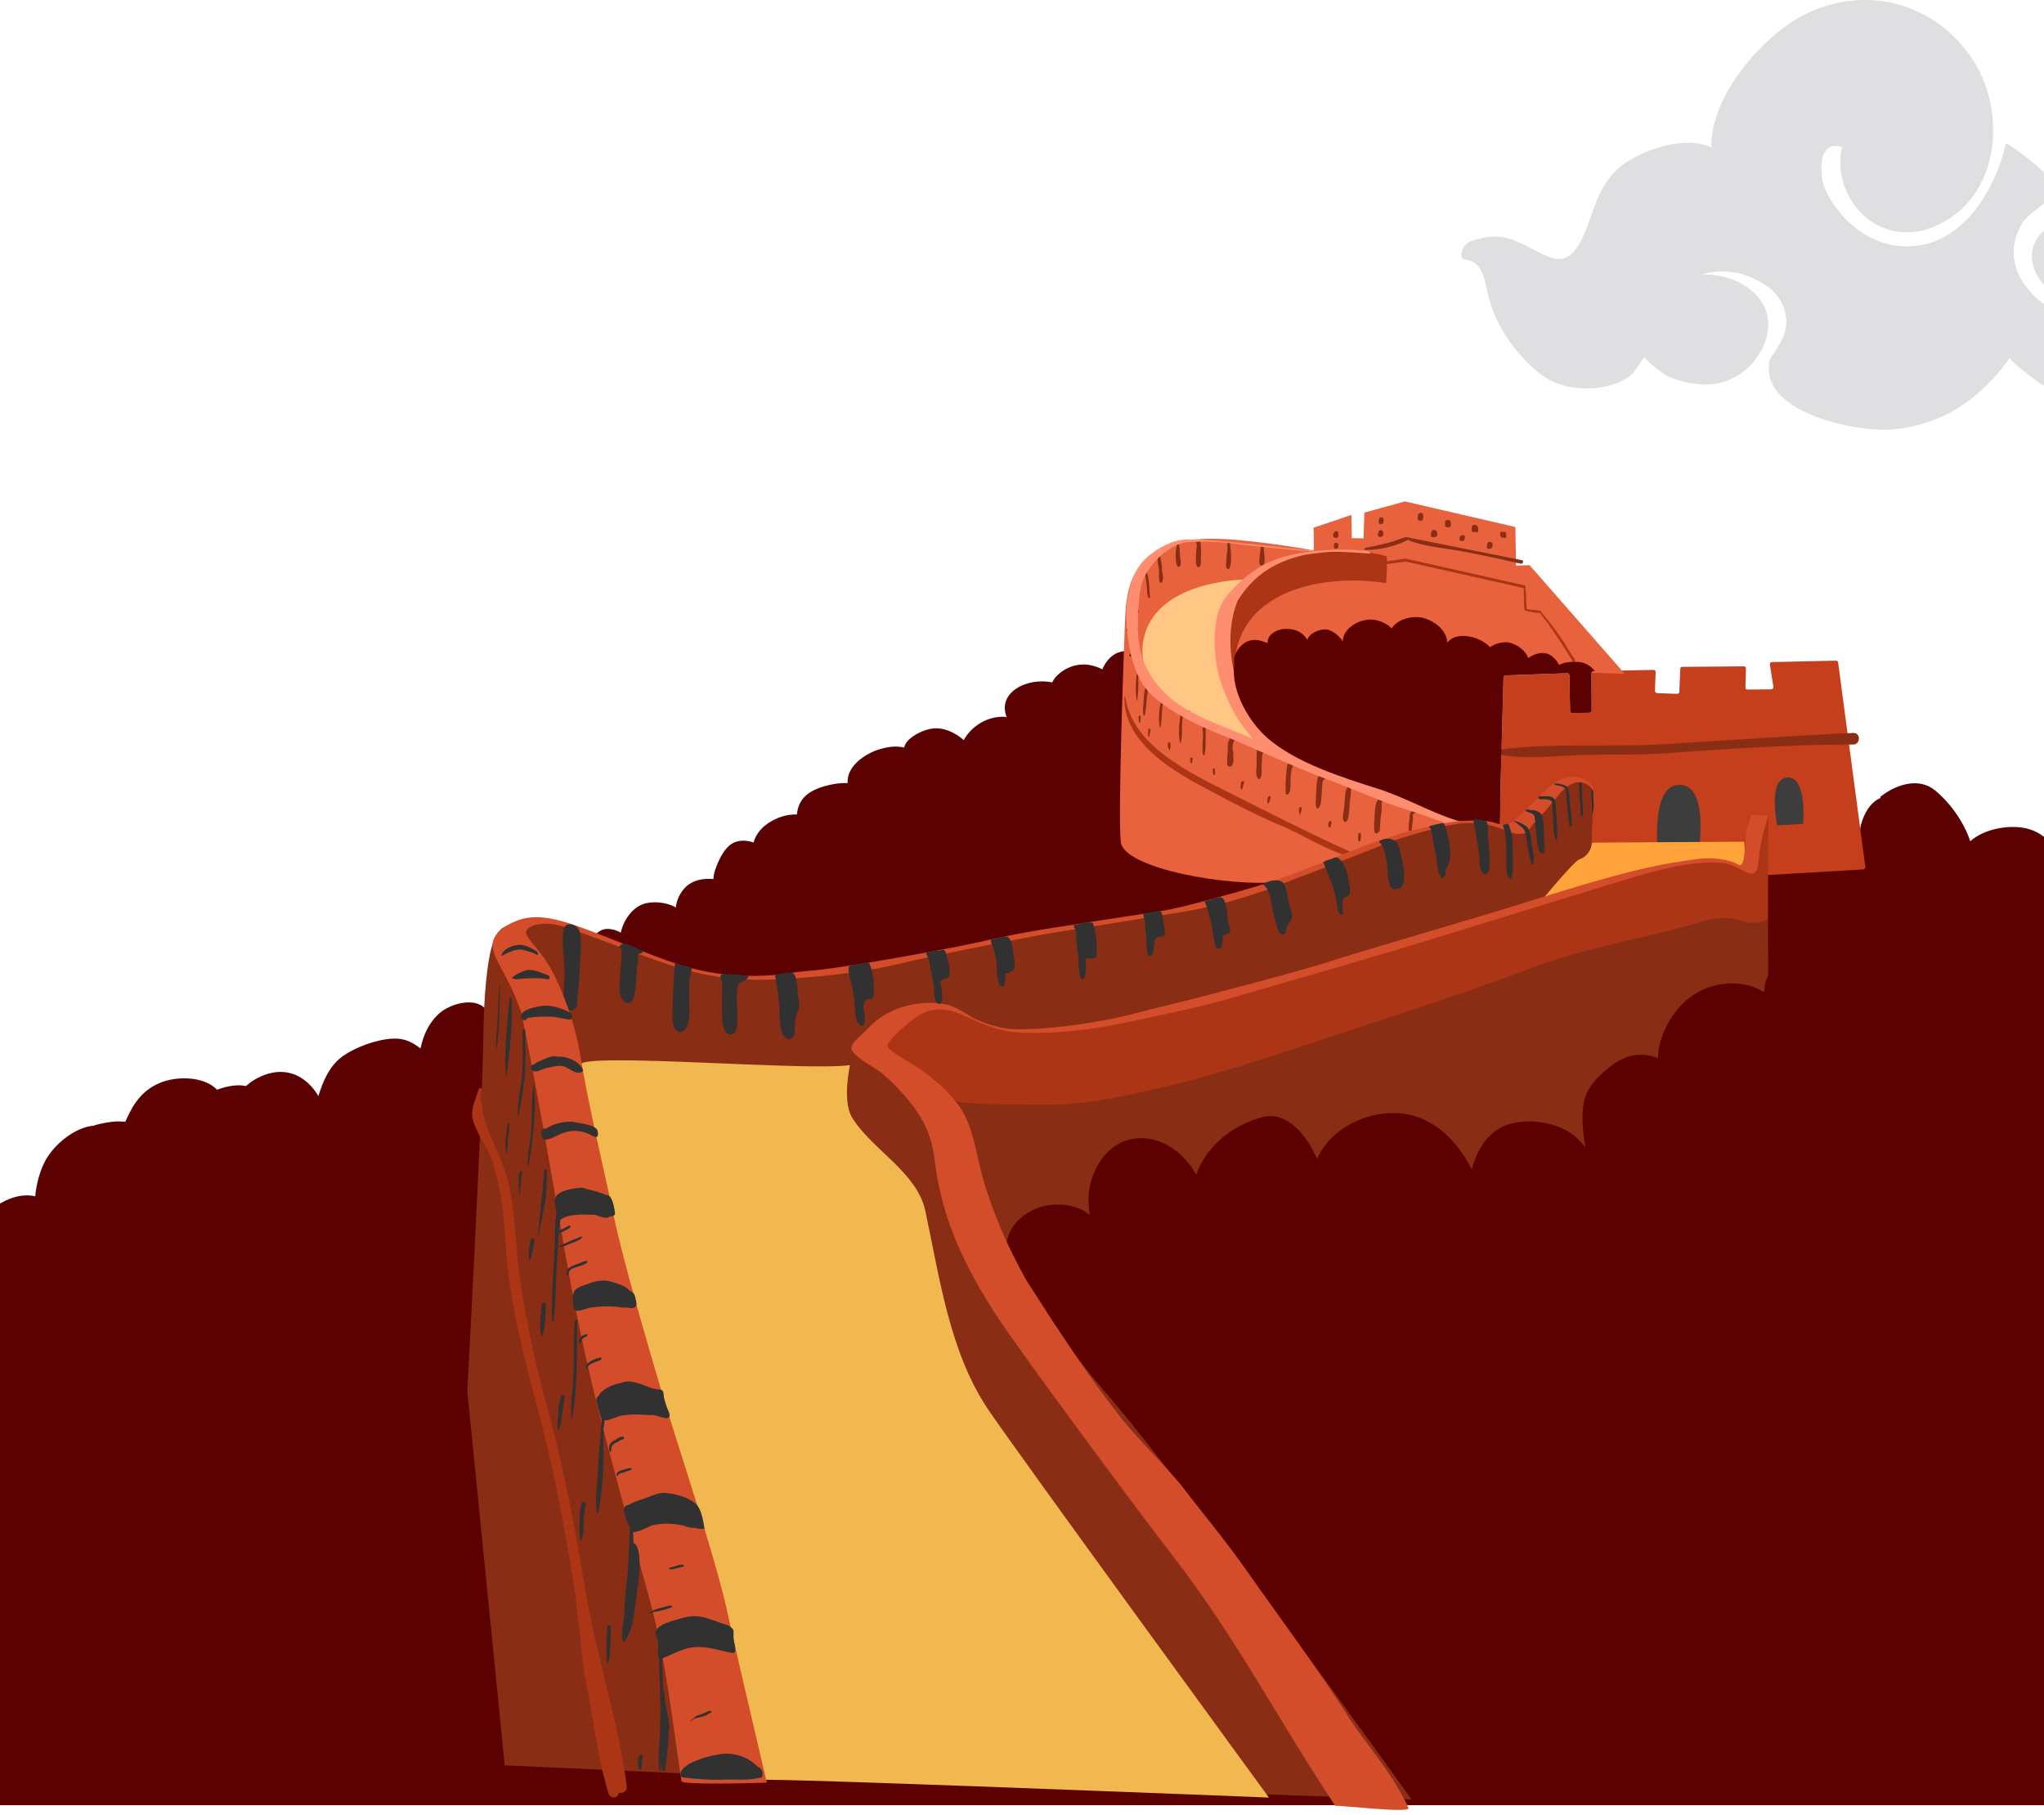 <svg width="428" height="380" viewBox="0 0 428 380" fill="none" xmlns="http://www.w3.org/2000/svg">
<path d="M547.214 355.282C547.214 343.045 547.057 330.604 545.858 318.368C544.658 306.234 543.355 293.947 543.459 281.711C543.459 279.654 544.658 253.794 545.023 249.321C545.284 249.012 545.389 248.498 545.232 248.036V247.676C545.284 247.162 544.971 246.853 544.658 246.699C542.364 241.866 539.965 236.519 535.74 233.023C533.445 231.121 530.577 230.195 527.709 229.578C522.91 228.602 520.251 226.082 516.809 222.792C512.01 218.165 507.786 215.646 501.058 215.492C491.827 215.286 483.691 215.132 475.972 209.476C475.833 209.408 475.712 209.339 475.607 209.271C474.564 208.242 473.365 207.42 472.061 206.7C468.306 204.129 464.655 202.073 460.066 200.89C459.492 200.273 459.283 199.502 458.918 198.166C457.197 192.356 452.503 184.747 446.767 182.022C444.159 180.84 440.821 180.788 438.005 181.045C435.554 181.251 434.198 181.919 432.633 183.153C431.381 178.732 429.087 174.413 423.923 173.385C420.377 172.716 415.422 173.59 412.554 176.161C411.25 172.1 408.225 167.987 405.2 165.519C401.758 162.691 397.064 164.285 393.935 166.701C393.779 166.804 393.727 166.958 393.727 167.113C391.588 168.038 390.284 170.403 389.659 172.768C389.554 173.213 389.467 173.642 389.398 174.053C388.668 173.642 387.885 173.282 387.051 172.974C381.262 170.66 373.752 170.249 367.65 171.02C362.852 171.637 359.41 173.231 354.872 170.609C351.587 168.758 348.51 166.65 345.12 164.953C339.174 161.868 334.898 160.84 328.326 163C320.66 165.519 314.453 169.735 306.265 167.01C299.955 164.902 295.835 161.92 289.003 161.766C283.057 161.56 277.529 162.126 271.792 163.308C271.792 163.034 271.775 162.76 271.74 162.485C270.436 154.054 268.715 145.417 266.733 136.933C266.994 136.831 267.307 136.625 267.463 136.265C267.637 135.922 267.811 135.58 267.985 135.237C268.193 134.774 267.985 134.26 267.724 133.849C267.046 132.923 266.264 132.049 265.325 131.381C265.116 130.558 264.908 129.633 264.699 128.81C264.647 128.348 264.23 128.193 263.917 128.296C263.552 128.296 263.239 128.605 263.343 129.016C263.395 129.479 263.447 129.89 263.5 130.353C263.048 130.147 262.596 129.993 262.144 129.89C260.683 127.936 257.919 127.114 255.468 127.011C252.182 126.857 250.305 128.348 248.897 130.713C246.08 128.605 242.117 127.731 239.196 130.096C237.266 131.638 237.579 133.797 238.414 135.802C238.24 136.008 238.083 136.231 237.944 136.471C236.849 136.214 235.754 136.214 234.711 136.471C233.146 136.831 231.947 138.013 231.217 139.35C231.06 139.658 230.904 139.915 230.852 140.172C229.339 139.401 227.67 138.99 226.001 139.196C224.176 139.401 222.403 140.327 221.151 141.663C220.786 142.075 220.525 142.486 220.317 142.897C215.153 141.818 208.791 144.902 210.772 150.146C207.174 149.735 203.523 151.843 201.802 154.979C199.925 153.334 197.578 152.254 195.231 152.563C193.562 152.769 191.371 153.797 190.172 155.031C189.702 155.545 189.442 156.007 189.337 156.522C187.616 156.162 185.791 156.316 183.601 157.087C180.576 158.167 177.238 160.737 177.499 163.976C175.83 163.925 174.161 164.182 172.596 164.645C168.737 165.776 167.172 167.627 166.859 170.557C165.243 170.506 163.521 170.866 161.748 171.842C159.714 172.922 158.306 174.516 157.785 176.418C156.011 175.801 154.082 175.853 152.621 177.138C151.37 178.269 150.379 180.326 149.857 181.868C149.597 182.536 149.388 183.359 149.388 184.079C147.25 183.873 145.163 184.284 143.651 185.672C142.504 186.752 141.669 188.397 141.513 190.042C141.408 189.974 141.304 189.905 141.2 189.837C139.322 188.911 136.506 188.603 134.524 189.374C132.282 190.248 130.561 192.716 129.987 195.286C129.152 194.824 128.214 194.515 127.223 194.515C125.502 194.515 124.354 195.852 123.572 197.24C123.207 197.96 122.894 198.731 122.738 199.502C119.035 197.909 114.758 198.011 111.629 200.942C107.717 204.541 109.699 209.425 113.454 212.15C113.489 212.15 113.506 212.167 113.506 212.201C115.071 214.309 117.418 215.594 119.973 215.646C120.912 216.52 122.06 217.291 123.207 217.908C119.973 218.319 116.74 219.142 114.132 221.095C111.837 222.792 110.116 225.363 107.665 226.905C106.153 227.83 104.327 228.345 102.502 228.55C102.919 225.98 103.232 223.409 103.232 220.89C103.232 218.885 103.232 216.828 102.502 215.337C102.398 214.686 102.241 214.052 102.033 213.435C102.346 213.229 102.502 212.921 102.398 212.561C100.833 208.242 94.366 209.939 91.811 212.355C89.777 214.258 88.629 216.777 88.055 219.553C86.439 218.319 84.77 217.342 82.214 217.497C78.824 217.651 74.287 219.296 71.523 221.353C68.915 223.358 67.611 226.442 66.673 229.527C64.326 225.568 60.31 223.255 55.355 225.106C53.843 225.671 52.539 226.494 51.496 227.419C49.618 227.008 47.376 227.471 45.446 228.19C42.734 225.311 36.893 225.311 33.503 226.751C29.644 228.345 27.766 231.378 26.254 234.874C25.663 234.84 25.072 234.823 24.48 234.823C23.385 234.874 21.404 235.131 19.474 235.748C15.614 236.056 11.181 239.81 9.46 243.1C8.313 245.311 7.635 247.83 7.374 250.503C2.472 249.424 -2.535 253.177 -5.56 256.981C-7.124 259.038 -8.428 261.403 -9.263 263.922C-11.088 263.202 -13.435 263.254 -14.895 263.511C-21.154 264.385 -26.108 268.755 -29.916 273.433C-34.296 278.883 -37.321 285.824 -38.208 292.918C-38.243 292.918 -38.295 292.901 -38.364 292.867C-41.128 291.89 -43.788 291.582 -46.761 291.582C-52.55 291.582 -57.087 293.535 -61.52 297.083C-71.117 304.846 -73.359 314.666 -74.663 325.925C-77.375 323.252 -80.556 322.532 -85.094 321.298C-90.674 319.859 -94.899 319.344 -99.853 322.943C-104.547 326.336 -107.833 332.043 -109.189 337.596C-109.919 340.372 -110.284 343.303 -110.18 346.182C-110.127 348.135 -109.502 350.295 -109.345 352.351C-121.288 348.341 -133.961 355.487 -134.952 368.649C-135.787 380.422 -125.513 381.039 -115.343 379.24C-115.169 379.411 -114.96 379.565 -114.717 379.702C-113.83 380.165 -112.944 379.548 -112.735 378.726C-111.657 378.52 -110.597 378.28 -109.554 378.006H545.649V377.646C547.423 377.132 547.631 375.949 547.84 373.996C548.413 367.929 547.266 361.4 547.214 355.282Z" fill="#5B0101"/>
<path d="M370.796 183.198L390.148 182.057C390.396 182.008 390.594 181.809 390.594 181.561L384.888 138.691C384.888 138.492 384.69 138.343 384.441 138.343L370.995 138.641C370.747 138.641 370.548 138.889 370.598 139.137L371.342 143.851C371.342 144.099 371.144 144.347 370.896 144.347L365.884 144.397C365.686 144.397 365.438 144.198 365.487 143.95L365.587 139.981C365.636 139.782 365.438 139.534 365.19 139.534L352.239 139.634C352.041 139.634 351.842 139.782 351.842 140.031L351.644 144.843C351.644 145.092 351.445 145.29 351.197 145.29L346.98 145.141C346.732 145.092 346.533 144.893 346.533 144.695L346.682 140.725C346.682 140.477 346.483 140.279 346.235 140.279L333.682 140.527C333.434 140.527 333.235 140.725 333.235 140.973L333.285 148.813C333.285 149.061 333.087 149.26 332.838 149.26L329.167 149.309C328.968 149.309 328.77 149.111 328.77 148.863L328.621 141.42C328.621 141.172 328.422 140.973 328.174 140.973L315.224 141.42C315.025 141.469 314.827 141.618 314.827 141.866L313.983 172.828L313.636 182.95C313.587 183.198 313.785 183.397 314.033 183.397L370.796 183.198Z" fill="#C53F1C"/>
<path d="M351.792 164.343C345.342 164.095 347.228 179.279 347.228 179.279L355.514 179.576C355.514 179.576 358.243 164.542 351.792 164.343Z" fill="#3D3D3D"/>
<path d="M374.27 162.805C370.052 163.004 372.136 172.828 372.136 172.828L377.544 172.531C377.544 172.531 378.487 162.607 374.27 162.805Z" fill="#3D3D3D"/>
<path d="M388.113 153.477C375.014 154.072 362.014 155.015 348.965 155.809C337.354 156.553 325.346 155.462 313.835 157C313.339 157.099 313.339 157.893 313.785 157.943C319.591 159.134 325.495 158.24 331.35 158.092C336.858 157.943 342.365 158.141 347.873 157.794C361.27 156.901 374.568 155.859 388.014 155.908C389.602 155.958 389.652 153.427 388.113 153.477Z" fill="#8A2D15"/>
<path d="M306.541 171.985C302.473 170.794 268.732 156.057 265.457 153.427C263.076 151.492 258.312 142.958 258.461 138.889C262.331 139.038 289.026 139.336 289.026 139.336L340.232 141.122L320.285 118.347L317.457 118.447L317.308 110.359L294.186 105L285.702 107.332L285.503 112.74L283.072 112.691L282.973 107.828L275.034 110.508C275.034 110.508 275.182 113.237 275.083 115.271C272.553 114.775 266.202 113.782 261.289 113.286C252.507 112.344 245.411 112.542 240.599 116.511C235.835 120.481 235.736 126.336 235.537 130.802C235.339 136.111 234.049 170.943 234.694 176.351C235.339 181.809 257.171 185.878 268.534 184.637C270.27 183.992 306.889 171.935 306.889 171.935" fill="#E8623E"/>
<path d="M261.835 121.374C258.858 121.176 240.499 122.168 239.259 135.218C237.919 149.21 264.018 156.256 264.018 156.256C264.018 156.256 255.583 149.309 255.484 136.954C255.385 125.244 258.511 124.103 261.835 121.374Z" fill="#FFC684"/>
<path d="M318.698 117.305C310.66 115.668 302.622 114.13 294.583 112.492C294.517 112.459 294.468 112.459 294.435 112.492C294.402 112.492 294.368 112.492 294.335 112.492C293.145 112.79 292.003 113.336 290.812 113.634C289.175 114.031 287.538 114.427 285.9 114.725C285.652 114.775 285.652 115.172 285.95 115.172C288.728 115.172 292.152 114.427 294.633 113.137C294.683 113.088 294.683 113.038 294.732 113.038C298.106 114.477 302.175 114.725 305.698 115.37C310.015 116.114 314.183 117.107 318.45 118.05C318.896 118.149 319.145 117.405 318.698 117.305Z" fill="#8A2D15"/>
<path d="M289.224 108.324C289.075 108.324 288.976 108.374 288.877 108.473C288.877 108.523 288.827 108.473 288.827 108.523C288.827 108.523 288.827 108.539 288.827 108.573C288.794 108.606 288.777 108.655 288.777 108.721C288.678 109.019 288.579 109.366 288.777 109.615C288.843 109.714 288.943 109.763 289.075 109.763C289.174 109.714 289.224 109.714 289.373 109.714C289.522 109.714 289.621 109.614 289.67 109.416C289.72 109.019 289.869 108.324 289.224 108.324Z" fill="#8A2D15"/>
<path d="M289.075 111.004C288.778 111.004 288.678 111.202 288.678 111.401C288.48 111.698 288.43 112.145 288.678 112.344C288.976 112.641 289.571 112.294 289.671 111.947C289.72 111.55 289.522 110.954 289.075 111.004Z" fill="#8A2D15"/>
<path d="M280.194 111.45C280.194 111.351 280.045 111.252 279.946 111.252C279.499 111.202 279.35 111.351 279.251 111.649C279.152 111.847 279.102 112.145 279.201 112.343C279.301 112.691 279.747 112.641 279.995 112.592C280.144 112.592 280.243 112.443 280.243 112.343C280.243 112.046 280.243 111.748 280.194 111.45Z" fill="#8A2D15"/>
<path d="M280.193 113.882C280.094 113.733 279.747 113.584 279.598 113.683C279.251 113.782 279.3 114.179 279.35 114.477C279.35 114.543 279.35 114.593 279.35 114.626C279.35 114.725 279.4 114.824 279.499 114.874C279.747 114.924 279.995 114.924 280.144 114.725C280.243 114.527 280.293 114.08 280.193 113.882Z" fill="#8A2D15"/>
<path d="M298.007 107.977C298.007 107.58 297.808 107.382 297.411 107.382C297.262 107.382 297.163 107.481 297.114 107.63C297.014 107.63 296.915 107.679 296.915 107.828C296.915 108.126 296.717 108.672 297.014 108.92C297.213 109.118 297.659 109.118 297.858 108.92C298.056 108.672 298.007 108.225 298.007 107.977Z" fill="#8A2D15"/>
<path d="M299.992 111.004C299.892 111.004 299.793 111.153 299.793 111.252C299.793 111.252 299.793 111.268 299.793 111.301C299.595 111.649 299.545 112.095 299.694 112.343C299.743 112.443 299.843 112.542 299.942 112.492C300.438 112.492 300.984 112.492 300.984 111.897C300.934 111.153 300.686 110.905 299.992 111.004Z" fill="#8A2D15"/>
<path d="M303.713 109.118C303.564 108.87 303.415 108.92 303.217 108.92C302.572 108.821 302.522 109.218 302.621 109.763C302.572 109.962 302.522 110.21 302.721 110.309C302.869 110.458 303.366 110.458 303.564 110.359C303.763 110.26 303.812 110.111 303.812 109.863C303.812 109.664 303.812 109.317 303.713 109.118Z" fill="#8A2D15"/>
<path d="M306.541 112.095C306.243 112.046 305.995 112.095 305.896 112.195C305.846 112.195 305.747 112.195 305.747 112.244C305.648 112.492 305.598 112.74 305.598 112.989C305.549 113.038 305.648 113.137 305.698 113.187C305.896 113.286 306.293 113.336 306.541 113.187C306.74 112.989 306.69 112.592 306.74 112.343C306.74 112.244 306.64 112.095 306.541 112.095Z" fill="#8A2D15"/>
<path d="M309.518 110.756C309.469 110.607 309.518 110.359 309.419 110.21C309.32 110.011 308.873 109.813 308.675 109.912C308.625 109.912 308.625 109.912 308.575 109.962C308.575 109.863 308.476 109.863 308.427 109.912C308.129 110.21 308.079 110.905 308.228 111.302C308.327 111.45 308.476 111.45 308.625 111.401C308.923 111.302 309.32 111.649 309.518 111.252C309.568 111.053 309.518 110.905 309.518 110.756Z" fill="#8A2D15"/>
<path d="M311.702 113.485C311.652 113.485 311.652 113.534 311.602 113.534C311.569 113.567 311.553 113.584 311.553 113.584C311.553 113.617 311.553 113.634 311.553 113.634C311.354 113.882 311.354 114.328 311.354 114.676C311.354 114.775 311.453 114.924 311.602 114.924C312.347 114.924 312.545 114.775 312.545 114.031C312.545 113.534 312.148 113.435 311.702 113.485Z" fill="#8A2D15"/>
<path d="M315.323 111.599C315.274 111.45 315.174 111.401 315.075 111.401C314.844 111.368 314.612 111.351 314.38 111.351C314.182 111.351 314.083 111.55 314.132 111.748C314.165 111.748 314.182 111.765 314.182 111.798C314.132 111.947 314.083 112.195 314.182 112.343C314.331 112.641 314.728 112.542 315.025 112.641C315.224 112.691 315.373 112.542 315.422 112.343C315.422 112.095 315.373 111.798 315.323 111.599Z" fill="#8A2D15"/>
<path d="M329.018 137.004C328.323 135.962 327.728 134.87 327.033 133.828C325.694 131.843 324.255 130.008 322.717 128.172C322.766 128.073 322.717 127.973 322.617 127.924C321.675 127.725 320.682 127.725 319.739 127.576C319.491 126.038 319.64 124.5 319.392 123.011C319.392 122.962 319.442 122.962 319.442 122.912C319.491 122.763 319.392 122.614 319.194 122.565L294.484 117.008C294.451 116.975 294.401 116.958 294.335 116.958L290.514 117.504C290.316 117.553 290.217 117.702 290.217 117.851C290.266 118.05 290.415 118.149 290.564 118.099L294.385 117.603L319.094 123.16C318.995 123.805 319.094 124.55 319.094 125.195C319.045 126.038 319.094 126.882 319.243 127.676C319.293 127.874 319.442 127.924 319.541 127.874C319.988 128.073 320.484 128.073 320.98 128.221C321.426 128.321 322.022 128.37 322.518 128.37C322.816 129.015 323.56 129.76 323.907 130.206C324.635 131.265 325.363 132.323 326.091 133.382C327.232 135.069 328.323 136.805 329.365 138.592C329.465 138.74 329.663 138.691 329.713 138.592C329.961 137.947 329.316 137.45 329.018 137.004Z" fill="#AC3516"/>
<path d="M259.057 154.37C259.057 154.271 259.007 154.188 258.908 154.122C258.461 153.973 257.916 154.221 257.568 154.469C257.469 154.519 257.469 154.668 257.568 154.668C256.973 155.362 257.122 156.206 257.072 157.397C257.022 158.141 256.923 158.985 256.973 159.779C256.973 160.027 256.973 160.324 257.27 160.473C257.915 160.821 258.164 159.927 258.263 159.481C258.312 159.133 258.263 158.637 258.213 158.141C258.312 157.794 258.312 157.446 258.114 157.198C258.064 156.107 258.114 155.065 258.957 154.668C259.007 154.618 259.057 154.569 259.057 154.519C259.057 154.453 259.057 154.403 259.057 154.37Z" fill="#8A2D15"/>
<path d="M260.099 163.599C259.801 163.798 259.851 163.996 259.801 164.343C259.751 164.641 259.751 164.889 259.851 165.187C259.9 165.385 260.099 165.336 260.148 165.187C260.297 164.74 260.297 164.244 260.496 163.847C260.595 163.599 260.248 163.5 260.099 163.599Z" fill="#8A2D15"/>
<path d="M265.953 166.725C265.854 166.626 265.656 166.676 265.606 166.824C265.308 167.172 265.308 167.767 265.457 168.214C265.507 168.313 265.606 168.263 265.656 168.214C265.804 167.866 265.953 167.469 266.053 167.122C266.102 166.924 266.102 166.824 265.953 166.725Z" fill="#8A2D15"/>
<path d="M272.503 169.057C272.404 168.908 272.255 168.958 272.156 169.057C271.858 169.454 272.007 170.05 272.106 170.496C272.106 170.595 272.255 170.595 272.255 170.496C272.354 170.05 272.702 169.504 272.503 169.057Z" fill="#8A2D15"/>
<path d="M278.805 172.084C278.755 171.935 278.606 171.885 278.507 171.935C278.11 172.133 278.06 172.63 278.16 173.076C278.209 173.324 278.656 173.275 278.656 173.027C278.656 172.679 278.854 172.431 278.805 172.084Z" fill="#8A2D15"/>
<path d="M284.957 174.614C284.907 174.317 284.51 174.317 284.461 174.565C284.312 175.061 284.362 175.607 284.461 176.103C284.51 176.301 284.758 176.301 284.808 176.103C284.957 175.656 285.007 175.111 284.957 174.614Z" fill="#8A2D15"/>
<path d="M290.465 167.172C290.432 167.139 290.415 167.089 290.415 167.023C290.366 166.924 290.266 166.824 290.167 166.824C290.068 166.824 289.952 166.841 289.82 166.874C289.787 166.808 289.737 166.791 289.671 166.824C289.274 166.874 289.026 167.023 288.827 167.221C288.083 167.618 287.934 169.256 287.885 169.901C287.835 171.141 287.686 172.431 287.736 173.672C287.785 174.069 287.736 174.366 288.182 174.515C288.282 174.565 288.43 174.565 288.48 174.466C288.53 174.416 288.579 174.317 288.579 174.217C288.778 174.217 288.927 174.118 288.927 173.87C288.976 173.076 289.026 172.282 289.076 171.488C289.175 170.794 289.274 170.05 289.324 169.355C289.324 169.008 289.274 168.66 289.324 168.263C289.324 168.131 289.34 167.999 289.373 167.866C289.621 167.717 289.721 167.569 289.721 167.469C289.82 167.469 289.919 167.469 290.217 167.469C290.366 167.469 290.514 167.321 290.465 167.172Z" fill="#8A2D15"/>
<path d="M296.667 169.801C296.27 169.404 295.426 169.851 295.277 170.298C295.129 170.794 295.178 171.389 295.079 171.885C295.029 172.481 294.93 173.076 294.93 173.672C294.88 174.118 295.575 174.168 295.625 173.721C295.674 172.977 295.774 172.282 295.873 171.538C295.873 171.29 295.774 170.744 295.922 170.496C296.022 170.298 296.419 170.149 296.617 170.099C296.716 170.05 296.766 169.901 296.667 169.801Z" fill="#8A2D15"/>
<path d="M283.667 164.592C283.667 164.492 283.617 164.443 283.518 164.443C282.278 164.244 281.732 165.237 281.682 166.328C281.649 166.56 281.633 166.791 281.633 167.023C281.533 167.817 281.533 168.611 281.434 169.256C281.385 169.95 280.839 171.588 281.533 172.084C281.682 172.183 281.881 172.084 281.98 171.985C281.98 171.952 281.98 171.935 281.98 171.935C282.046 171.902 282.096 171.852 282.129 171.786C282.476 170.943 282.526 169.95 282.575 169.107C282.575 167.767 282.923 166.477 282.873 165.187C282.84 165.121 282.807 165.071 282.774 165.038C282.972 164.889 283.121 164.79 283.369 164.74C283.419 164.889 283.667 164.889 283.667 164.691C283.667 164.658 283.667 164.625 283.667 164.592Z" fill="#8A2D15"/>
<path d="M276.473 162.21C275.927 162.458 275.828 163.252 275.729 163.847C275.629 164.74 275.629 165.683 275.58 166.576C275.58 167.321 275.381 168.363 275.629 169.107C275.679 169.256 275.828 169.355 275.977 169.256C276.671 168.908 276.671 167.271 276.721 166.626C276.771 165.882 276.87 165.137 276.87 164.393C276.919 163.698 276.919 163.45 277.564 162.954C277.713 162.855 277.961 162.905 278.061 162.706C278.507 161.813 276.969 161.664 276.473 162.21Z" fill="#8A2D15"/>
<path d="M271.064 159.53C271.031 159.365 270.948 159.282 270.816 159.282C270.37 159.183 270.121 159.332 269.774 159.58C269.625 159.63 269.675 159.729 269.774 159.779C269.427 160.175 269.476 161.069 269.377 161.466C269.228 162.904 269.129 164.691 269.228 166.13C269.228 166.328 269.427 166.477 269.625 166.378C270.32 166.03 270.221 164.492 270.221 163.847C270.27 162.904 270.27 161.813 270.518 160.92C270.618 160.523 271.064 159.977 271.064 159.53Z" fill="#8A2D15"/>
<path d="M265.01 156.305C264.663 156.107 264.167 156.305 263.819 156.553C263.77 156.553 263.77 156.553 263.72 156.553C263.687 156.553 263.637 156.553 263.571 156.553C263.422 156.553 263.323 156.603 263.274 156.752C263.026 157.893 263.174 159.233 263.125 160.424C263.075 161.217 262.877 162.359 263.422 163.053C263.522 163.153 263.72 163.202 263.819 163.053C264.316 162.458 264.167 161.416 264.167 160.721C264.2 160.027 264.233 159.332 264.266 158.637C264.266 158.191 264.316 157.794 264.613 157.496C264.762 157.347 265.01 157.347 265.109 157.198C265.407 156.851 265.407 156.553 265.01 156.305Z" fill="#8A2D15"/>
<path d="M254.392 161.168C254.392 160.821 253.896 160.82 253.946 161.118C253.946 161.466 253.995 161.813 254.045 162.111C254.045 162.144 254.045 162.16 254.045 162.16H254.094C254.144 162.259 254.342 162.359 254.392 162.16C254.491 161.813 254.392 161.565 254.392 161.168Z" fill="#8A2D15"/>
<path d="M249.232 158.836C249.232 159.134 249.182 159.431 249.331 159.729C249.381 159.878 249.629 159.828 249.629 159.679C249.629 159.382 249.679 159.134 249.728 158.836C249.778 158.538 249.232 158.538 249.232 158.836Z" fill="#8A2D15"/>
<path d="M245.064 155.611C244.965 155.412 244.667 155.363 244.617 155.611C244.419 156.107 244.568 156.553 244.816 157C244.865 157.099 244.915 157.05 244.965 157C245.113 156.603 245.163 156.008 245.064 155.611Z" fill="#8A2D15"/>
<path d="M240.449 152.782C240.449 153.279 240.35 153.725 240.4 154.221C240.449 154.321 240.598 154.321 240.648 154.221C240.747 153.725 240.796 153.279 240.896 152.782C240.896 152.534 240.499 152.485 240.449 152.782Z" fill="#8A2D15"/>
<path d="M238.415 150.053C238.415 150.45 238.415 150.847 238.465 151.195C238.514 151.343 238.713 151.343 238.713 151.244C238.812 150.847 238.812 150.45 238.862 150.053C238.862 149.805 238.415 149.805 238.415 150.053Z" fill="#8A2D15"/>
<path d="M253.599 151.641C252.904 151.542 251.961 151.889 251.813 152.634C251.763 152.981 251.912 153.427 251.912 153.824C251.912 154.321 251.862 154.866 251.813 155.412C251.813 156.305 251.713 157.198 251.912 158.042C251.912 158.191 252.16 158.24 252.209 158.092C252.507 156.901 252.408 155.611 252.458 154.37C252.507 154.023 252.358 152.733 252.557 152.485C252.706 152.336 253.45 152.187 253.648 152.137C253.946 152.137 253.847 151.691 253.599 151.641Z" fill="#8A2D15"/>
<path d="M248.885 148.863C248.438 149.16 247.942 148.863 247.496 149.16C247.198 149.408 247.099 150.252 247.049 150.599C246.85 152.088 246.751 154.072 247.099 155.561C247.099 155.66 247.247 155.66 247.247 155.561C247.644 154.122 247.446 152.634 247.545 151.195C247.595 150.649 247.644 149.756 248.19 149.557C248.488 149.408 248.786 149.607 249.133 149.359C249.431 149.16 249.183 148.664 248.885 148.863Z" fill="#8A2D15"/>
<path d="M244.964 146.382C244.022 146.679 243.178 146.282 242.98 147.374C242.682 148.962 242.533 150.897 242.88 152.435C242.88 152.485 242.93 152.485 242.93 152.435C243.327 151.195 243.178 149.756 243.377 148.466C243.377 148.267 243.393 148.069 243.426 147.87C243.525 147.424 243.476 147.324 243.773 147.126C244.121 146.977 244.716 147.027 245.113 146.927C245.411 146.828 245.312 146.282 244.964 146.382Z" fill="#8A2D15"/>
<path d="M242.087 143.355C241.591 143.256 240.797 143.405 240.35 143.553C239.953 143.702 239.854 143.851 239.755 144.298C239.556 145.092 239.507 146.084 239.457 146.927C239.407 147.92 239.209 148.863 239.457 149.805C239.507 149.905 239.606 149.905 239.656 149.805C240.102 148.416 240.003 146.828 240.251 145.389C240.35 144.843 240.201 144.347 240.747 144.149C241.095 144 241.64 143.95 242.037 143.851C242.285 143.801 242.335 143.405 242.087 143.355Z" fill="#8A2D15"/>
<path d="M239.953 140.626C239.11 140.527 238.068 140.527 237.969 141.519C237.82 143.156 237.721 145.141 238.018 146.729H238.068C238.366 145.538 238.316 144.298 238.366 143.107C238.415 142.71 238.266 142.015 238.415 141.668C238.614 141.122 239.457 141.122 239.953 141.172C240.301 141.221 240.35 140.675 239.953 140.626Z" fill="#8A2D15"/>
<path d="M238.664 136.855C238.366 136.706 237.969 136.706 237.572 136.756C237.225 136.805 236.778 136.805 236.481 137.053C236.282 137.252 236.53 137.55 236.778 137.45C236.977 137.351 237.274 137.45 237.473 137.45C237.771 137.401 237.969 137.401 238.267 137.45C238.565 137.45 238.763 137.5 238.813 137.153C238.862 137.053 238.763 136.904 238.664 136.855Z" fill="#8A2D15"/>
<path d="M238.316 131.645C238.217 131.496 238.068 131.446 237.919 131.496C237.274 131.595 236.381 131.397 235.835 131.843C235.785 131.893 235.785 132.042 235.885 132.092C236.232 132.34 236.877 132.24 237.324 132.24C237.671 132.24 238.118 132.24 238.316 131.943C238.366 131.893 238.366 131.794 238.316 131.744C238.316 131.711 238.316 131.678 238.316 131.645Z" fill="#8A2D15"/>
<path d="M238.266 127.676C237.82 127.477 236.579 127.279 236.232 127.676C236.133 127.775 236.133 127.924 236.282 127.973C236.828 128.221 237.473 128.122 238.018 128.37C238.465 128.519 238.663 127.874 238.266 127.676Z" fill="#8A2D15"/>
<path d="M236.828 123.756C236.629 123.756 236.53 124.053 236.728 124.153C237.026 124.301 237.274 124.301 237.572 124.301C237.919 124.301 238.167 124.45 238.515 124.45C238.663 124.5 238.763 124.301 238.763 124.202C238.564 123.408 237.373 123.756 236.828 123.756Z" fill="#8A2D15"/>
<path d="M240.201 120.084C240.201 119.985 240.102 119.935 240.053 119.935C239.804 119.737 239.507 119.737 239.259 119.737C239.11 119.786 238.465 119.935 238.366 119.885C238.366 119.852 238.366 119.852 238.366 119.885C238.266 120.084 238.465 120.134 238.663 120.183C238.911 120.183 239.159 120.183 239.358 120.233C239.556 120.233 239.656 120.282 239.755 120.332C239.953 121.176 240.053 122.118 240.152 122.962C240.201 123.706 240.152 124.5 240.499 125.195C240.549 125.294 240.797 125.244 240.797 125.095C240.648 123.458 240.698 121.672 240.201 120.084Z" fill="#8A2D15"/>
<path d="M243.327 119.588C243.327 119.555 243.327 119.538 243.327 119.538C243.327 118.645 243.228 117.702 243.03 117.156C243.03 117.123 243.03 117.09 243.03 117.057C242.98 116.958 243.03 116.759 242.93 116.859C243.079 116.71 242.98 116.412 242.732 116.412C242.699 116.412 242.666 116.412 242.633 116.412C242.534 116.412 242.434 116.462 242.385 116.561C242.335 116.511 242.335 116.462 242.285 116.462C241.888 116.313 241.492 116.412 241.144 116.214C241.111 116.214 241.095 116.214 241.095 116.214C241.045 116.412 241.144 116.511 241.293 116.611C241.392 116.66 241.492 116.66 241.591 116.71C241.789 116.759 241.938 116.809 242.137 116.908C242.186 116.958 242.285 116.958 242.335 116.908V116.859C242.401 117.553 242.5 118.248 242.633 118.943C242.633 119.042 242.649 119.141 242.682 119.24C242.682 119.373 242.682 119.455 242.682 119.488C242.682 120.282 242.633 121.076 242.782 121.821C242.881 122.118 243.228 122.069 243.377 121.821C243.675 121.126 243.476 120.282 243.327 119.588Z" fill="#8A2D15"/>
<path d="M247.098 116.611C247.048 115.817 247.048 115.023 246.9 114.229C246.933 114.163 246.949 114.097 246.949 114.03C246.916 114.03 246.883 114.014 246.85 113.981C246.85 113.948 246.85 113.915 246.85 113.882C246.8 113.733 246.651 113.683 246.503 113.683C246.47 113.683 246.42 113.683 246.354 113.683C246.354 113.683 246.354 113.7 246.354 113.733C246.056 113.683 245.758 113.733 245.51 113.584C245.312 113.485 245.163 113.683 245.262 113.832C245.51 114.08 246.006 114.179 246.403 114.229C246.205 115.072 246.155 115.916 246.205 116.759C246.205 117.355 246.205 118.05 246.552 118.595C246.701 118.744 246.9 118.744 247.048 118.595C247.445 118.099 247.148 117.156 247.098 116.611Z" fill="#8A2D15"/>
<path d="M251.465 116.809C251.514 115.668 251.514 114.576 251.365 113.485C251.266 113.137 250.77 113.187 250.72 113.485C250.687 113.452 250.671 113.419 250.671 113.385H250.621C250.588 113.419 250.555 113.435 250.522 113.435C250.472 113.485 250.472 113.534 250.472 113.584C250.72 113.931 250.522 114.924 250.472 115.271C250.472 115.817 250.423 116.412 250.423 116.958C250.423 117.504 250.323 118.248 250.72 118.695C250.869 118.794 251.068 118.843 251.167 118.695C251.613 118.198 251.415 117.405 251.465 116.809Z" fill="#8A2D15"/>
<path d="M257.568 113.733C257.568 113.385 257.121 113.385 257.022 113.733C256.972 114.13 256.972 114.576 257.022 114.973C256.89 115.8 256.807 116.627 256.774 117.454C256.774 117.95 256.575 118.645 256.923 119.042C257.071 119.191 257.32 119.191 257.419 119.042C258.113 117.553 257.667 115.321 257.568 113.733Z" fill="#8A2D15"/>
<path d="M264.812 117.057C264.762 116.214 264.613 115.37 264.613 114.477L264.564 114.427C264.564 114.361 264.547 114.312 264.514 114.279C264.316 114.13 263.968 114.179 263.968 114.477C263.968 114.676 263.968 114.874 263.968 115.072C263.82 115.569 263.82 116.164 263.77 116.611C263.72 117.107 263.522 118 263.968 118.397C264.068 118.447 264.217 118.447 264.316 118.397C264.812 118.149 264.862 117.553 264.812 117.057Z" fill="#8A2D15"/>
<path d="M258.61 142.164C258.362 139.584 257.915 131.794 265.258 126.485C272.602 121.225 283.22 120.977 290.266 122.118C290.564 117.156 290.365 116.511 290.365 116.511C290.365 116.511 285.453 114.824 277.861 115.519C270.27 116.214 265.209 117.405 261.884 120.779C258.51 124.202 255.384 129.015 256.327 134.92C257.27 140.824 258.61 142.164 258.61 142.164Z" fill="#AC3516"/>
<path d="M296.816 168.065C296.767 168.065 296.767 168.065 296.767 168.114C292.202 166.229 287.587 164.492 283.022 162.607C278.557 160.771 276.026 160.175 268.484 156.156C260.148 151.79 254.889 136.359 259.156 125.79C262.331 120.729 266.45 117.801 272.851 116.263C274.041 115.966 277.961 115.569 278.557 115.569C281.484 115.469 284.263 115.767 286.843 115.916C287.19 115.966 286.545 115.37 286.446 115.37C285.602 115.321 284.858 115.321 284.064 115.172C283.866 115.172 278.309 114.775 272.454 115.767C269.725 116.214 266.847 117.057 264.366 118.397C261.19 120.183 258.511 122.763 256.675 125.046C253.648 128.767 253.599 137.748 256.08 144.099C257.667 148.267 259.553 151.84 262.728 154.866C256.873 152.286 249.331 150.053 244.568 145.737C241.244 142.66 239.209 139.137 238.564 135.069C237.919 131.248 238.465 125.393 238.763 123.706C239.011 122.019 239.656 120.58 240.351 119.489C241.095 118.397 242.335 116.908 243.576 115.916C244.965 114.874 246.602 113.733 248.587 113.534C249.828 113.385 252.259 113.435 252.309 113.385C253.599 113.435 255.236 113.534 256.526 113.634C258.66 113.882 271.312 115.37 274.587 115.42C274.736 115.42 274.934 115.321 274.786 115.271C271.312 115.023 263.87 114.08 261.19 113.832C257.022 113.435 249.927 112.641 247.148 113.088C244.419 113.534 241.194 115.618 239.606 117.256C237.175 119.687 236.282 123.656 235.935 126.584C235.587 129.511 236.034 139.038 239.755 143.95C243.923 149.408 254.789 153.527 257.32 154.519C259.851 155.462 270.717 160.523 277.167 162.905C282.427 164.84 289.572 167.966 292.499 168.859C295.427 169.752 303.415 172.58 303.415 172.58L306.889 171.935C306.889 171.935 298.354 168.561 296.816 168.065Z" fill="#FF8D70"/>
<path d="M282.377 178.187C273.744 174.317 265.358 169.95 256.873 165.733C248.885 161.714 237.076 156.008 235.637 145.985C235.637 145.885 235.438 145.885 235.438 146.034C235.389 149.954 237.076 153.229 239.606 156.008C239.705 156.14 239.821 156.272 239.954 156.405C243.576 160.275 248.786 163.153 253.003 165.385C258.015 168.065 263.076 170.744 268.335 172.927C272.9 174.863 277.316 177.79 282.079 179.229C282.725 179.427 282.973 178.485 282.377 178.187Z" fill="#AC3516"/>
<path d="M313.984 172.828L314.827 141.866C314.827 141.618 315.026 141.469 315.224 141.42L328.175 140.973C328.423 140.973 328.621 141.172 328.621 141.42L328.77 148.863C328.77 149.111 328.969 149.309 329.167 149.309L332.839 149.259C333.087 149.259 333.285 149.061 333.285 148.813L333.236 140.973C333.236 140.725 333.434 140.527 333.682 140.527H333.93C333.186 139.534 332.045 138.79 330.804 138.641C330.011 138.542 327.48 138.492 326.488 139.286C326.091 138.492 325.495 137.798 324.9 137.351C323.312 136.21 321.427 136.805 319.988 137.798C319.442 136.111 317.457 134.821 315.869 134.523C315.026 134.374 312.843 134.672 312.049 135.565C309.915 133.183 304.854 132.092 303.068 134.572C302.919 131.943 300.339 129.958 297.858 129.363C295.824 128.866 292.598 129.611 291.407 131.595C290.217 130.305 287.934 129.561 286.446 129.76C283.965 130.008 281.186 131.794 281.186 134.324C280.491 133.134 279.003 132.092 278.011 131.843C276.671 131.546 274.19 132.489 273.743 133.977C272.801 132.389 271.114 131.546 268.881 131.695C267.194 131.843 265.259 132.985 265.457 134.672C265.226 134.606 265.027 134.539 264.862 134.473C263.621 133.977 262.43 133.779 261.14 134.324C259.999 134.821 259.007 136.111 258.56 137.252C258.411 137.698 258.362 138.145 258.461 138.492C258.428 138.823 258.411 139.154 258.411 139.485C257.866 144.893 261.537 151.145 265.358 154.519C271.411 159.779 280.988 162.756 288.43 165.137C294.385 167.023 299.595 170.149 305.251 171.885C306.938 172.382 308.774 171.885 310.56 172.084C311.701 172.183 312.793 172.779 313.934 172.977L313.984 172.828Z" fill="#5B0101"/>
<path d="M366.926 170.794C366.033 170.744 365.239 177.889 365.09 179.179C364.892 180.469 333.186 178.882 333.186 178.882C333.186 178.882 333.484 171.29 333.682 165.584C330.854 160.92 327.132 163.45 325.694 164.592C324.255 165.782 316.812 171.836 315.968 173.225C315.373 172.679 309.419 171.637 306.541 171.985C296.816 172.828 270.816 183 268.682 184.092C260.594 188.359 229.633 193.172 210.827 196.298C194.701 199.027 169.346 206.122 153.617 204.485C137.591 202.798 118.289 191.534 111.442 193.321C107.77 194.263 104.793 191.931 102.957 198.282C102.014 201.557 101.32 208.305 101.22 216.641C101.022 232.817 97.846 291.317 97.846 291.317L105.686 369.664L159.274 372.095L295.575 376.809C295.575 376.809 249.182 311.958 231.27 291.317C214.102 271.569 205.419 250.481 203.633 239.069C201.896 227.756 185.919 220.065 185.919 220.065C185.472 217.336 190.186 213.217 193.461 212.523C196.736 211.828 209.14 220.958 232.858 215.301C243.178 212.821 263.77 207.511 283.667 201.557C309.27 193.916 332.987 185.927 336.163 185.084C346.98 182.156 354.72 179.527 360.228 180.618C362.113 181.015 363.403 181.412 364.396 181.809C365.438 182.256 366.033 182.454 367.373 182.355C368.316 182.305 368.613 180.569 368.812 178.088C369.01 175.805 370.102 170.893 370.102 170.893C370.102 170.893 367.77 170.843 366.926 170.794Z" fill="#8A2D15"/>
<path d="M214.499 267.202C217.575 267.301 370.548 270.725 370.548 270.725L370.102 170.893C370.102 170.893 369.159 174.664 369.01 176.798C368.911 178.286 369.06 182.305 367.174 182.405C365.537 182.504 360.277 179.973 356.506 180.37C349.262 181.114 341.422 183.496 333.384 185.927C322.121 189.301 304.01 195.305 291.457 199.176C276.075 203.939 255.732 209.397 237.522 214.111C224.472 217.485 216.732 217.088 207.8 216.046C201.35 215.301 196.239 211.927 193.312 212.473C187.754 213.614 185.373 219.817 186.117 220.214C190.632 222.595 195.942 225.821 200.358 231.675C204.327 236.885 204.029 244.179 206.609 250.282C210.827 260.206 213.308 265.912 214.499 267.202Z" fill="#8A2D15"/>
<path d="M370.3 170.744C367.671 170.546 367.125 180.271 366.38 181.958C363.949 181.164 359.98 179.973 357.251 180.172C354.472 180.37 347.129 181.611 341.522 183.347C331.896 185.481 322.468 188.359 313.289 191.832C309.071 193.42 296.568 197.29 295.377 197.637C289.571 199.473 283.319 201.011 277.415 202.5C272.453 203.79 267.541 205.378 262.629 206.866C260.346 207.561 237.919 213.763 228.789 215.004C222.09 215.946 214.35 216.988 207.602 215.053C205.766 214.111 203.434 213.267 201.549 212.374C198.77 211.034 196.686 210.737 193.659 211.63C189.144 212.92 182.297 218.725 186.961 222.794C187.258 223.637 187.755 224.431 188.549 225.076C189.839 226.217 191.823 227.011 193.362 227.756C194.751 228.351 196.339 228.798 197.827 228.401C197.877 228.5 198.522 230.336 198.671 230.336C202.938 231.229 205.965 231.179 209.984 231.229C213.904 231.279 217.774 231.378 221.545 231.279C229.136 230.981 236.43 229.343 243.774 227.607C257.617 224.382 270.915 219.519 284.411 215.202C296.915 211.134 309.319 206.966 321.674 202.351C333.285 198.034 345.59 196.347 357.35 192.676C357.813 192.576 358.276 192.494 358.739 192.427C361.667 191.981 362.957 192.378 365.636 193.072C367.025 193.469 369.556 193.122 370.151 192.328C370.201 191.137 370.3 171.488 370.3 170.744Z" fill="#AC3516"/>
<path d="M177.98 223.042C168.602 224.332 122.159 220.313 121.465 222.943C121.167 224.034 126.625 248.198 133.82 277.771C135.904 286.404 139.029 295.236 142.056 304.962C153.171 340.29 159.075 373.584 159.571 372.74C159.919 372.194 265.705 376.412 265.705 376.412C265.705 376.412 213.01 304.217 206.907 295.137C198.82 283.13 196.736 267.45 193.758 253.557C191.972 245.37 182.545 240.756 178.426 234.008C176.293 230.534 177.98 223.042 177.98 223.042Z" fill="#F0B84E"/>
<path d="M333.384 176.45L365.239 176.252C365.239 176.252 365.785 182.653 364.346 181.759C362.858 180.866 359.781 180.221 357.747 180.122C356.804 180.122 350.404 181.015 343.06 182.95C332.789 185.63 321.873 189.649 321.873 189.649C321.873 189.649 329.465 180.42 330.655 179.973C333.236 179.08 333.384 176.45 333.384 176.45Z" fill="#FFA33A"/>
<path d="M122.656 333.393C120.522 321.038 118.339 308.633 115.064 296.527C112.136 285.511 109.407 274.248 108.316 262.885C107.72 257.03 107.572 251.225 105.835 245.519C103.999 239.515 100.129 234.653 100.873 228.153C100.923 227.805 100.377 227.706 100.278 228.053C99.633 230.038 98.74 231.675 98.888 233.71C99.136 236.439 102.213 240.359 103.106 243.137C104.942 249.042 105.537 254.5 105.885 260.603C106.579 272.263 109.705 284.32 112.732 295.534C116.056 307.79 118.339 320.542 120.373 333.095C120.439 333.426 120.505 333.757 120.572 334.088C120.522 336.668 121.217 339.347 121.415 341.927C121.713 345.599 122.11 349.221 122.804 352.843C124.343 360.435 125.136 368.126 127.419 375.568C127.667 376.313 128.61 376.66 129.205 376.114C129.404 375.916 129.553 375.684 129.652 375.42C130.396 375.618 131.388 375.023 131.24 374.03C129.453 360.385 124.938 346.988 122.656 333.393Z" fill="#AC3516"/>
<path d="M366.728 170.645C366.331 171.538 365.636 173.87 365.537 175.21C365.289 178.485 365.289 181.908 363.899 181.015C361.865 179.775 357.896 179.527 355.464 179.874C351.396 180.42 348.468 180.916 344.648 181.759C333.384 184.34 322.071 188.259 310.56 191.683C303.415 193.817 281.88 200.168 278.358 201.359C273.098 203.095 251.713 208.752 246.354 210.042C244.27 210.538 239.109 211.828 237.026 212.374C228.838 214.458 219.361 215.45 215.144 215.5C212.713 215.55 211.026 215.649 208.148 214.805C206.957 214.458 206.163 214.259 204.079 213.317C202.888 212.721 200.457 210.836 197.926 210.29C194.701 209.595 187.06 209.695 181.8 215.301C180.213 216.988 177.484 218.725 178.526 220.164C179.816 221.95 183.537 223.687 185.026 225.027C196.041 235 195.148 240.359 196.239 246.412C197.877 255.889 201.747 264.92 208.892 275.836C213.854 283.378 236.777 314.389 245.609 325.851C258.758 342.82 267.739 360.286 279.598 378.149C280.045 377.95 295.476 379.786 294.93 378.595C291.457 371.004 285.85 365.049 282.476 359.691C276.174 349.717 265.606 335.477 261.388 329.374C256.625 322.527 249.877 314.439 248.19 312.107C246.304 309.477 239.903 302.927 236.529 299.057C233.205 295.236 227.697 287.595 223.083 280.649C220.9 277.374 217.426 271.966 215.293 268.641C213.109 265.217 207.9 254.748 205.568 245.817C204.476 241.599 203.682 236.042 201.3 232.32C199.266 229.095 195.991 226.267 192.915 224.034C191.823 223.191 185.621 219.966 185.819 218.924C186.018 217.782 189.342 214.904 190.831 213.763C192.27 212.572 194.056 211.282 196.984 211.382C200.06 211.481 201.35 212.622 203.533 213.366C204.426 213.912 205.964 214.458 207.056 214.855C210.629 216.195 213.556 216.343 217.377 216.294C223.678 216.195 229.583 215.401 235.537 214.16C242.88 212.622 249.529 211.282 256.724 209.298C260.495 208.206 284.957 201.16 292.995 198.729C307.732 194.263 322.419 189.649 337.155 185.183C344.102 183.05 353.628 179.973 360.823 180.717C363.85 181.015 366.579 184.092 367.67 182.454C368.266 181.511 368.266 179.427 368.564 177.492C369.109 174.217 370.3 170.744 370.3 170.744C370.3 170.744 367.869 170.695 366.728 170.645Z" fill="#D34D2B"/>
<path d="M333.881 165.981C333.633 164.74 333.087 164.046 332.045 163.401C330.804 162.557 329.068 162.508 327.629 162.905C325.446 163.55 323.61 165.485 322.072 167.023C319.888 169.206 318.698 170.397 316.713 172.084C315.77 172.878 314.331 172.779 312.743 172.233C310.957 171.637 305.896 171.687 302.82 172.332C300.438 172.779 298.106 173.324 295.774 173.87C294.583 174.135 293.425 174.466 292.301 174.863C287.835 176.252 283.419 177.988 279.053 179.725C273.495 182.008 267.64 184.29 261.835 185.977C258.56 186.969 247.148 190.145 243.774 190.691C235.438 191.981 228.045 193.072 222.587 193.966C213.408 195.355 210.579 196.05 203.782 197.538C196.835 199.027 175.698 202.847 169.892 203.244C165.179 203.592 162.747 204.485 156.495 204.336C150.194 204.187 145.728 203.195 140.717 201.508C135.159 199.572 126.228 195.851 123.201 194.759C120.224 193.717 114.816 191.435 110.251 192.229C108.118 192.576 102.808 194.71 103.156 198.233C103.404 201.16 106.679 204.633 109.159 212.027C112.732 229.492 115.411 245.569 118.388 262.637C120.224 273.057 122.358 283.427 124.889 293.599C128.411 307.641 131.934 320.145 135.805 334.088C139.327 346.79 140.717 359.939 142.701 372.988C142.85 373.881 160.564 373.286 160.564 373.286C160.564 373.286 153.022 341.133 152.526 338.603C150.293 327.488 141.759 302.282 138.484 291.217C135.705 281.84 130.396 263.63 128.659 255.294C126.228 243.733 123.251 231.775 121.366 220.164C120.522 215.202 117.843 206.469 114.121 200.863C112.782 198.828 109.953 196.149 110.152 195.156C110.35 194.114 112.137 193.37 114.369 193.42C117.297 193.519 119.331 194.561 119.381 194.511C127.518 197.24 135.358 200.714 143.644 203.095C148.011 204.336 152.476 204.981 156.992 205.13C161.507 205.279 166.518 204.931 171.579 204.435C176.69 203.939 182.743 203.145 187.904 201.905C196.14 199.92 218.171 195.653 221.148 195.206C226.457 194.412 242.385 191.832 244.965 191.385C251.167 190.492 257.27 189.004 263.175 187.019C266.35 186.076 268.831 184.935 272.453 183.546C276.125 182.206 286.148 178.237 292.4 175.805C297.014 174.366 303.812 172.431 306.541 172.382C309.27 172.282 311.85 172.53 314.927 173.721C316.217 174.217 316.812 174.714 318.449 174.614C320.335 174.466 320.285 173.176 321.575 171.935C323.312 170.149 324.949 168.313 326.388 166.427C327.331 165.237 329.117 163.649 330.953 163.798C332.988 164.046 333.335 165.336 333.881 165.981Z" fill="#D34D2B"/>
<path d="M122.458 314.588C122.392 314.588 122.342 314.571 122.309 314.538C122.061 314.488 121.862 314.588 121.763 314.836C121.465 315.878 121.366 317.168 121.366 318.259C121.366 319.649 121.168 321.137 121.565 322.427C121.565 322.576 121.763 322.576 121.813 322.427C122.259 321.286 122.21 319.946 122.21 318.756C122.21 317.962 122.259 317.317 122.408 316.572C122.408 316.572 122.607 315.183 122.507 315.233C122.755 315.084 122.755 314.687 122.458 314.588Z" fill="#313131"/>
<path d="M117.446 292.408C117.148 293.599 116.9 294.641 116.9 295.832C116.95 296.427 116.801 297.023 116.751 297.569C116.702 298.263 116.85 298.908 116.751 299.553C116.751 299.603 116.801 299.603 116.85 299.553C117.396 298.759 117.495 297.668 117.644 296.725C117.843 295.336 117.942 294.046 118.24 292.706C118.438 292.21 117.595 291.862 117.446 292.408Z" fill="#313131"/>
<path d="M114.271 273.156C114.32 272.66 113.427 272.561 113.427 273.156C113.328 275.191 112.782 277.622 113.278 279.607C113.328 279.805 113.526 279.805 113.626 279.607C114.271 277.672 114.221 275.24 114.32 273.156H114.271Z" fill="#313131"/>
<path d="M111.839 259.561C111.74 259.263 111.244 259.214 111.145 259.561C110.847 260.95 110.549 262.488 110.847 263.927C110.896 263.977 110.996 263.977 110.996 263.927C111.194 263.183 111.492 262.389 111.591 261.645C111.641 260.95 111.938 260.256 111.839 259.561Z" fill="#313131"/>
<path d="M108.961 245.271C108.515 245.866 108.565 246.71 108.614 247.404C108.647 248.43 108.68 249.439 108.713 250.431C108.713 250.481 108.813 250.481 108.813 250.431C108.961 248.744 109.11 247.057 109.358 245.42C109.358 245.172 109.061 245.122 108.961 245.271Z" fill="#313131"/>
<path d="M106.629 235.347C106.58 235.149 106.332 235.149 106.282 235.298C106.133 236.24 106.083 237.233 105.935 238.126C105.835 239.168 105.786 240.259 105.935 241.252C105.984 241.351 106.083 241.351 106.133 241.252C106.381 240.16 106.232 239.019 106.431 237.878C106.58 237.034 106.679 236.191 106.629 235.347Z" fill="#313131"/>
<path d="M107.126 209.05C107.126 208.801 106.778 208.801 106.729 209.05C106.133 214.408 105.538 220.065 105.935 225.424C105.935 225.473 106.034 225.473 106.034 225.424C106.778 220.164 107.374 214.408 107.126 209.05Z" fill="#313131"/>
<path d="M104.694 206.321C104.694 206.271 104.545 206.221 104.545 206.321C104.446 208.752 104.297 211.183 104.198 213.614C104.099 215.55 103.751 217.584 103.9 219.469C103.9 219.569 103.999 219.569 103.999 219.469C104.694 215.153 104.545 210.737 104.694 206.321Z" fill="#313131"/>
<path d="M110.003 215.847C110.053 215.5 109.507 215.45 109.457 215.847C109.358 219.42 109.656 222.992 109.16 226.565C108.812 229.046 108.316 231.527 108.465 234.008C108.465 234.107 108.564 234.107 108.564 234.008C108.961 231.328 109.507 228.649 109.805 225.92C110.202 222.546 109.904 219.172 110.003 215.847Z" fill="#313131"/>
<path d="M111.889 227.458C111.839 227.359 111.69 227.359 111.69 227.458C111.244 230.485 111.442 233.511 111.244 236.588C111.095 239.069 110.45 241.5 110.499 244.03C110.499 244.13 110.698 244.13 110.698 244.03C111.541 238.523 112.286 233.065 111.889 227.458Z" fill="#313131"/>
<path d="M114.518 245.172C114.518 244.775 113.923 244.775 113.923 245.172C113.725 249.836 112.881 254.401 112.683 259.065C112.683 259.164 112.782 259.164 112.782 259.065C112.98 256.832 113.675 254.351 114.072 252.118C114.518 249.836 114.469 247.504 114.518 245.172Z" fill="#313131"/>
<path d="M120.87 276.58C120.919 276.233 120.374 276.233 120.374 276.58C120.026 280.301 120.225 284.221 120.076 287.992C119.977 291.118 119.332 294.095 119.679 297.221C119.679 297.271 119.729 297.271 119.778 297.221C121.019 290.374 120.721 283.527 120.87 276.58Z" fill="#313131"/>
<path d="M134.663 367.828C134.614 367.629 134.514 367.481 134.316 367.481C133.274 367.481 133.572 369.713 133.721 370.359C133.77 370.607 134.266 370.656 134.316 370.359C134.366 369.912 134.366 369.465 134.366 369.019C134.366 368.82 134.415 368.572 134.465 368.374C134.514 368.175 134.663 368.026 134.663 367.828Z" fill="#313131"/>
<path d="M127.916 340.786C127.916 340.72 127.899 340.654 127.866 340.588C127.816 340.389 127.717 340.339 127.568 340.339C127.419 340.339 127.271 340.389 127.221 340.538C127.155 340.604 127.138 340.687 127.171 340.786C127.022 343.118 126.874 345.649 127.072 347.981C127.122 348.179 127.469 348.179 127.469 347.981C127.866 345.649 127.866 343.168 127.916 340.786Z" fill="#313131"/>
<path d="M111.293 198.58C110.351 198.084 109.358 197.737 108.316 197.885C107.175 198.034 105.19 198.828 104.992 200.118C104.992 200.168 105.042 200.168 105.042 200.168C105.935 199.672 107.225 199.027 108.267 198.878C108.961 198.729 109.755 198.927 110.45 199.176C111.045 199.374 111.839 199.523 112.335 199.92C112.484 200.019 112.732 199.87 112.683 199.672C112.484 199.076 111.79 198.878 111.293 198.58Z" fill="#313131"/>
<path d="M114.816 204.237C113.427 203.79 112.236 203.095 110.748 203.095C109.507 203.095 106.828 204.683 107.274 204.882C108.118 205.229 109.061 204.931 109.954 204.882C111.442 204.882 113.129 204.683 114.568 205.08C114.601 205.08 114.618 205.08 114.618 205.08C114.651 205.08 114.667 205.08 114.667 205.08C115.114 205.08 115.263 204.435 114.816 204.237Z" fill="#313131"/>
<path d="M119.729 212.622C119.679 212.473 119.63 212.126 119.431 212.076C119.332 212.076 116.95 210.588 114.221 210.588C113.13 210.588 111.443 210.985 110.45 211.382C109.805 211.679 108.862 212.275 109.111 213.118C109.309 213.565 109.557 213.664 110.103 213.614C110.301 213.565 110.301 213.366 110.153 213.267C110.252 213.3 110.368 213.284 110.5 213.217C111.145 212.87 114.866 212.821 115.759 212.92C117 213.019 119.233 213.664 119.58 213.466C119.828 213.366 119.729 212.672 119.729 212.622Z" fill="#313131"/>
<path d="M120.374 222.198C119.183 221.504 117.843 221.156 116.454 221.256C116.421 221.19 116.371 221.156 116.305 221.156C115.213 221.107 114.221 221.702 113.229 222.099C112.733 222.298 112.286 222.446 111.988 222.794C111.79 222.843 111.542 222.943 111.393 223.042C111.36 223.042 111.343 223.058 111.343 223.092C111.194 223.24 111.145 223.389 111.145 223.637C111.244 224.53 112.484 224.481 113.13 224.084C113.477 223.985 113.874 223.836 114.221 223.687C115.263 223.538 116.305 223.141 117.397 223.191C118.836 223.191 119.828 224.679 121.217 224.63C123.252 224.53 121.019 222.546 120.374 222.198Z" fill="#313131"/>
<path d="M125.137 236.985C125.186 236.737 125.038 236.538 124.839 236.34C124.806 236.273 124.773 236.24 124.74 236.24C124.707 236.174 124.657 236.141 124.591 236.141C123.698 235.546 121.763 235.198 120.423 235C120.175 234.901 119.877 234.901 119.58 234.901C119.431 234.901 119.282 234.901 119.232 234.901C118.289 234.851 115.709 235.298 114.469 236.29C114.221 236.34 113.824 236.34 113.625 236.538C113.278 236.885 113.328 237.382 113.427 237.828C113.427 238.027 113.476 238.192 113.576 238.324C113.576 238.357 113.576 238.374 113.576 238.374C113.576 238.424 113.675 238.473 113.725 238.473C113.923 238.622 114.221 238.672 114.469 238.622C115.908 238.374 117.148 237.382 118.587 237.034C120.373 236.538 122.507 236.885 124.045 237.878C124.144 237.927 124.244 237.927 124.343 237.927C124.591 238.076 124.789 238.225 125.038 237.977C125.286 237.779 125.236 237.382 125.137 236.985Z" fill="#313131"/>
<path d="M128.71 253.508C128.561 252.664 128.213 250.53 127.271 250.282C127.171 250.233 127.122 250.282 127.072 250.332C126.824 250.183 126.477 250.034 126.03 249.885C124.889 249.488 123.649 249.141 122.458 248.893C122.458 248.794 122.358 248.695 122.259 248.744C122.127 248.744 121.961 248.744 121.763 248.744C121.73 248.744 121.697 248.728 121.664 248.695C121.565 248.695 121.465 248.711 121.366 248.744C119.332 248.893 115.908 249.538 116.156 251.672C116.206 251.87 116.255 252.267 116.355 252.714C116.355 252.813 116.355 252.962 116.355 253.061C116.355 253.359 116.454 253.656 116.553 253.904C116.454 254.698 116.255 255.492 116.255 256.336C116.255 257.229 116.156 258.122 116.206 259.015C116.107 264.87 115.313 270.725 115.61 276.63C115.61 276.828 115.908 276.828 115.958 276.63C116.305 273.305 116.355 269.931 116.503 266.557C116.553 263.828 116.95 261.149 116.95 258.42C116.95 258.42 116.95 258.403 116.95 258.37C117.049 258.271 117.149 258.221 117.297 258.122C117.545 258.023 117.843 257.924 118.091 257.824C118.538 257.576 119.133 257.378 119.431 256.931C119.58 256.733 119.381 256.584 119.183 256.633C118.538 256.931 117.893 257.328 117.248 257.626C117.149 257.692 117.066 257.758 117 257.824C117.099 257.179 117.198 256.534 117.297 255.889C117.297 255.724 117.314 255.575 117.347 255.443C118.786 254.252 121.565 254.301 123.252 254.351C123.748 254.351 124.227 254.368 124.69 254.401C125.732 254.798 126.824 255.195 127.469 254.897C127.535 254.831 127.601 254.765 127.668 254.698C127.916 254.748 128.114 254.748 128.313 254.649C128.908 254.351 128.809 254.202 128.71 253.508Z" fill="#313131"/>
<path d="M133.126 272.114C132.927 271.122 132.778 270.675 131.836 270.278C131.339 269.683 130.546 269.236 129.851 268.988C128.61 268.542 127.171 267.996 125.782 268.194C124.889 268.244 124.045 268.492 123.252 268.79C122.607 269.038 120.92 269.534 120.423 270.13C119.729 270.924 119.828 273.404 120.324 274.298C120.423 274.397 120.572 274.496 120.721 274.496C121.763 274.496 122.755 273.95 123.797 273.801C125.981 273.504 128.164 273.454 130.347 273.801C130.694 273.851 130.992 273.851 131.24 273.801C131.786 273.901 132.629 274.049 133.026 273.702C133.423 273.305 133.225 272.561 133.126 272.114Z" fill="#313131"/>
<path d="M139.824 295.137C139.476 294.294 139.228 293.5 139.03 292.607C138.931 292.16 139.03 291.515 138.683 291.168C138.385 290.92 137.938 290.969 137.591 290.92C137.244 290.87 136.896 290.771 136.549 290.721C136.35 290.622 136.135 290.539 135.904 290.473C134.316 289.878 131.786 288.737 130.148 289.58C128.461 289.828 126.576 290.672 125.583 291.862C125.484 292.028 125.401 292.177 125.335 292.309C125.302 292.309 125.286 292.309 125.286 292.309C124.789 292.805 124.789 293.301 124.988 293.897C125.335 294.988 125.583 296.13 125.98 297.221C125.947 297.519 125.947 297.833 125.98 298.164C125.931 298.214 125.931 298.214 125.931 298.214C125.683 301.588 125.286 304.912 125.186 308.286C125.087 311.114 124.442 314.091 125.037 316.87C125.037 316.969 125.186 316.969 125.186 316.87C126.526 311.214 126.377 304.813 126.377 298.958C126.526 298.462 126.526 297.916 126.576 297.42C127.965 297.42 129.106 296.527 130.495 296.378C132.381 296.08 134.415 296.229 136.301 296.328C136.532 296.328 136.714 296.328 136.847 296.328C137.343 296.427 137.839 296.576 138.335 296.725C138.732 296.775 139.278 297.023 139.675 296.973C140.618 296.775 140.072 295.633 139.824 295.137Z" fill="#313131"/>
<path d="M145.679 314.885C144.389 313.744 141.908 312.851 139.874 312.702C138.484 312.355 137.145 312.95 135.855 313.446C134.465 313.992 132.877 314.34 131.637 315.133C131.604 315.1 131.554 315.1 131.488 315.133C130.744 315.233 130.397 316.126 130.794 316.87C130.794 316.903 130.794 316.953 130.794 317.019C130.893 317.515 131.389 319.004 131.885 319.897C131.687 323.42 131.687 326.794 131.339 330.317C131.042 332.996 130.744 335.775 130.694 338.504C130.496 339.992 129.851 342.771 130.595 343.962C132.481 341.431 132.729 338.652 133.076 335.675C133.473 332.152 134.366 328.431 133.721 324.958C133.622 324.611 133.523 323.965 133.225 323.668C133.274 323.37 132.878 323.122 132.58 323.271C132.613 322.444 132.613 321.617 132.58 320.79C132.646 320.823 132.696 320.84 132.729 320.84C133.126 320.79 133.523 320.691 133.919 320.542C134.862 320.244 135.954 319.599 136.599 319.401C138.981 318.855 140.916 319.053 142.9 319.401C143.645 319.649 144.339 319.946 145.183 319.946C145.232 319.946 145.282 319.897 145.332 319.897C145.696 319.963 146.076 320.046 146.473 320.145C146.572 320.145 147.515 320.194 147.515 320.046C147.267 318.557 146.87 315.927 145.679 314.885Z" fill="#313131"/>
<path d="M159.672 371.599C159.721 370.805 159.374 370.21 158.729 370.011C158.63 369.912 158.53 369.829 158.431 369.763C156.546 367.778 153.32 366.885 150.74 367.332C150.509 367.365 150.294 367.415 150.095 367.481C149.764 367.514 149.45 367.563 149.153 367.63C147.714 367.927 143.893 369.019 142.801 370.656C142.669 370.756 142.586 370.888 142.553 371.053C142.504 371.103 142.553 371.103 142.553 371.152C142.52 371.252 142.504 371.351 142.504 371.45C142.404 371.748 142.603 372.145 143 372.194C145.977 372.542 148.904 372.79 151.882 372.641C153.817 372.591 156.645 372.839 158.679 372.343C158.911 372.31 159.159 372.261 159.424 372.194C159.523 372.145 159.622 372.095 159.622 371.996C159.622 371.963 159.622 371.93 159.622 371.897C159.688 371.797 159.705 371.698 159.672 371.599Z" fill="#313131"/>
<path d="M153.618 343.168C153.519 342.672 153.717 341.878 153.519 341.332C153.519 341.233 153.519 341.133 153.42 341.084C153.387 341.051 153.354 341.034 153.32 341.034C152.923 340.439 152.08 340.191 151.286 339.992C150.244 339.595 149.152 339.198 148.16 338.901C146.374 338.305 144.588 338.256 142.752 338.851C141.362 339.298 138.733 339.794 137.691 340.985C136.897 341.977 137.393 342.473 137.74 343.614C137.773 344.011 137.806 344.392 137.84 344.755C137.79 345.549 137.542 346.492 137.988 347.137C138.021 347.137 138.038 347.154 138.038 347.187C137.988 347.931 138.038 348.725 138.038 349.519C138.088 350.958 138.137 352.496 138.187 353.985C138.187 353.985 138.187 354.001 138.187 354.034C138.286 356.978 138.286 359.922 138.187 362.866C138.187 364.107 137.393 370.904 138.385 370.855C138.236 370.21 138.435 369.416 138.534 368.672C138.534 368.771 138.534 368.853 138.534 368.92C138.534 369.714 138.137 371.053 139.229 370.904C139.378 370.16 140.32 362.221 139.923 362.172C140.072 362.172 140.271 362.122 140.221 361.923C140.023 359.691 139.378 357.408 139.13 355.175C139.097 354.811 139.063 354.448 139.03 354.084C139.03 353.885 138.931 353.736 138.832 353.687C138.832 351.95 138.782 350.214 138.633 348.527C138.633 348.13 138.633 347.716 138.633 347.286C141.561 346.145 143.496 344.706 146.87 344.904C149.152 345.004 151.236 345.798 153.469 346.145C153.717 346.145 153.965 345.897 153.965 345.649C154.015 344.706 153.717 344.11 153.618 343.168Z" fill="#313131"/>
<path d="M121.713 258.916C120.671 259.412 119.58 259.71 118.587 260.256C118.24 260.454 117.099 260.653 117.099 261.198C117.099 261.198 117.099 261.248 117.149 261.198C117.149 261.149 118.339 260.851 118.24 260.901C118.736 260.752 119.133 260.504 119.58 260.355C120.374 260.057 121.267 259.809 121.862 259.164C122.011 259.065 121.862 258.866 121.713 258.916Z" fill="#313131"/>
<path d="M122.805 264.027C122.259 264.076 121.713 264.374 121.217 264.572C120.721 264.738 120.241 264.92 119.778 265.118C118.935 265.515 118.538 265.962 118.687 266.805C118.687 266.756 118.637 266.756 118.637 266.805C118.587 266.954 118.587 266.954 118.687 267.103C118.736 267.202 118.835 267.153 118.885 267.103C119.034 266.607 119.133 266.111 119.58 265.813C119.927 265.565 120.374 265.465 120.771 265.317C121.515 265.069 122.358 264.87 122.954 264.374C123.053 264.275 123.003 264.027 122.805 264.027Z" fill="#313131"/>
<path d="M122.706 279.359C122.557 279.507 122.259 279.507 122.11 279.607C121.912 279.706 121.713 279.855 121.564 280.053C121.217 280.401 121.217 280.798 121.267 281.244C121.267 281.393 121.515 281.393 121.564 281.244C121.713 280.549 121.961 280.202 122.606 279.954C122.854 279.855 122.954 279.756 123.003 279.507C123.003 279.359 122.805 279.259 122.706 279.359Z" fill="#313131"/>
<path d="M125.683 284.271C125.335 284.42 124.988 284.42 124.641 284.569C124.244 284.717 123.797 284.965 123.4 285.214C123.053 285.462 122.507 285.958 122.755 286.454C122.805 286.553 122.954 286.553 123.003 286.404C123.152 285.759 124.045 285.462 124.641 285.214C125.038 285.015 125.633 285.015 125.931 284.569C126.03 284.37 125.832 284.172 125.683 284.271Z" fill="#313131"/>
<path d="M130.446 300.843C130 300.794 129.652 300.992 129.255 301.24C128.908 301.488 128.511 301.637 128.164 301.885C127.519 302.332 127.469 303.126 127.618 303.87C127.668 304.069 127.916 304.069 127.965 303.87C128.015 303.622 128.015 303.374 128.064 303.126C128.164 302.63 128.412 302.382 128.858 302.183C129.404 301.935 129.9 301.538 130.496 301.34C130.793 301.24 130.744 300.893 130.446 300.843Z" fill="#313131"/>
<path d="M132.183 307.443C131.786 307.343 131.538 307.492 131.141 307.591C130.694 307.74 130.248 307.84 129.801 307.988C129.354 308.187 128.958 308.584 129.156 309.03C129.206 309.08 129.255 309.08 129.305 309.08C129.603 308.485 130.049 308.485 130.645 308.336C131.141 308.137 131.637 307.939 132.183 307.79C132.332 307.74 132.332 307.492 132.183 307.443Z" fill="#313131"/>
<path d="M143.099 327.687C142.603 327.588 142.206 327.687 141.759 327.836C141.263 328.034 140.717 328.183 140.171 328.282C140.072 328.332 140.022 328.58 140.171 328.58C140.618 328.679 141.064 328.58 141.511 328.431C142.04 328.299 142.569 328.166 143.099 328.034C143.248 327.985 143.248 327.736 143.099 327.687Z" fill="#313131"/>
<path d="M140.618 336.271C140.27 336.172 140.072 336.221 139.675 336.32C139.129 336.519 138.633 336.668 138.087 336.767C137.244 336.965 136.45 337.263 135.805 337.859C135.755 337.859 135.805 337.908 135.805 337.908C136.599 337.61 137.541 337.412 138.385 337.263C139.179 337.114 139.873 336.866 140.667 336.568C140.816 336.519 140.766 336.32 140.618 336.271Z" fill="#313131"/>
<path d="M148.756 358.252C148.458 358.252 148.309 358.301 148.061 358.45C147.664 358.649 147.267 358.798 146.87 358.946C146.423 359.145 145.977 359.194 145.63 359.443C145.233 359.691 144.985 360.088 144.588 360.286C144.588 360.336 144.588 360.385 144.637 360.385C144.935 360.187 145.183 359.988 145.53 359.84C145.927 359.691 146.374 359.691 146.771 359.542C147.168 359.443 147.532 359.327 147.862 359.194C148.21 359.046 148.458 358.748 148.805 358.649C149.004 358.599 149.004 358.252 148.756 358.252Z" fill="#313131"/>
<path d="M121.167 194.561C120.77 193.866 119.579 193.271 118.736 193.668C118.388 193.817 118.19 194.114 118.091 194.462C118.091 194.462 118.091 194.478 118.091 194.511C117.991 194.776 117.942 195.074 117.942 195.404C117.644 196.843 117.991 199.771 118.14 201.458C118.091 201.954 118.091 202.401 118.24 202.897C118.173 204.485 118.107 206.089 118.041 207.71C118.041 207.908 118.025 208.123 117.991 208.355C118.24 209.248 118.934 211.084 119.182 211.53C119.53 211.63 119.877 211.58 120.274 211.332C121.018 210.885 120.82 210.29 120.869 209.496C121.167 206.866 121.365 204.187 121.465 201.508C121.514 199.721 122.011 196.248 121.167 194.561Z" fill="#313131"/>
<path d="M134.514 199.176C134.415 198.927 131.239 197.439 130.445 197.588C130.148 197.687 129.602 198.134 129.651 198.332C129.701 198.481 130.048 198.729 130.148 198.729C130.247 200.515 129.9 202.351 129.85 204.187C129.8 205.527 129.552 207.214 129.949 208.504C130.545 210.439 132.331 210.687 132.777 208.603C133.174 206.767 133.274 204.683 133.373 202.798C133.422 202.103 133.671 200.863 133.621 199.821C134.068 199.572 134.762 199.672 134.514 199.176Z" fill="#313131"/>
<path d="M144.885 202.748C144.289 202.698 141.362 201.607 141.312 201.756C141.114 204.336 140.915 207.462 140.865 210.042C140.865 211.431 140.617 213.317 141.014 214.656C141.312 215.55 142.007 216.542 143.049 215.946C144.885 214.855 144.289 210.141 144.289 208.702C144.339 206.767 144.239 205.279 144.686 203.542C144.785 203.244 144.835 203.046 144.885 202.748Z" fill="#313131"/>
<path d="M156.594 204.336C155.651 204.187 151.831 203.889 151.335 203.988C150.392 204.137 151.136 205.179 151.186 205.924C151.186 205.973 151.186 205.973 151.235 206.023C151.235 207.015 151.186 208.107 151.186 208.256C151.186 209.496 151.136 210.737 151.186 211.977C151.186 213.118 151.136 216.691 153.022 216.592C154.907 216.492 154.312 213.019 154.361 211.828C154.411 210.687 153.964 206.966 154.758 205.973C155.304 205.378 156.148 205.527 156.644 204.634C156.743 204.485 156.793 204.336 156.594 204.336Z" fill="#313131"/>
<path d="M167.312 210.985C167.411 210.141 167.163 209.099 167.064 208.256C166.965 207.313 166.965 204.286 166.022 203.79C165.228 203.393 163.343 203.988 162.45 204.137C162.301 204.187 162.251 204.385 162.35 204.485C162.383 204.815 162.433 205.13 162.499 205.427C162.499 206.122 162.698 206.817 162.847 207.511C162.946 208.553 163.095 209.595 163.194 210.538C163.293 212.324 163.045 215.351 164.087 216.889C164.484 217.385 165.03 217.782 165.724 217.435C166.32 217.137 166.419 216.343 166.369 215.55C166.518 215.202 166.419 214.656 166.469 214.309C166.518 213.466 166.667 212.87 166.965 212.027C167.064 211.58 167.263 211.63 167.312 210.985Z" fill="#313131"/>
<path d="M182.942 207.66C183.091 205.824 182.793 203.641 182.198 202.103C182.049 201.706 182.049 201.656 181.603 201.607C181.156 201.557 180.015 201.855 179.618 201.905C179.072 201.954 178.526 202.053 178.03 202.252C177.98 202.252 177.98 202.252 177.98 202.301C177.931 202.301 177.881 202.301 177.881 202.351C177.881 202.384 177.881 202.401 177.881 202.401C177.832 202.252 177.633 202.401 177.732 202.5C177.732 202.5 177.732 202.516 177.732 202.55C177.765 202.55 177.782 202.55 177.782 202.55C177.335 202.847 178.477 206.668 178.576 207.263C178.675 208.107 178.774 209.05 178.923 209.992C178.956 210.191 178.973 210.373 178.973 210.538C179.122 211.828 178.923 214.458 180.461 214.756C180.61 214.756 180.709 214.756 180.759 214.656C181.156 214.061 181.106 213.565 181.057 212.87C181.007 211.729 180.312 210.191 181.553 209.248C181.586 209.215 181.652 209.198 181.751 209.198C182.049 209.248 182.347 209.248 182.644 209.05C182.694 209.05 182.793 209 182.793 208.95C182.793 208.917 182.793 208.884 182.793 208.851C183.041 208.553 182.992 208.057 182.942 207.66Z" fill="#313131"/>
<path d="M198.175 199.92C198.075 199.523 197.976 199.076 197.629 198.927C197.381 198.828 197.083 198.977 196.835 199.027C196.537 199.076 196.19 199.076 195.843 199.076C195.247 199.176 194.701 199.324 194.106 199.473C194.007 199.473 193.957 199.572 194.007 199.622C193.957 199.672 193.957 199.771 193.957 199.821C194.304 200.366 194.503 200.912 194.652 201.458C194.751 203.195 195.396 205.03 195.545 206.668C195.594 207.412 195.545 209.943 196.488 210.191C197.778 210.588 197.281 207.214 196.885 205.725C197.281 204.634 198.77 205.279 198.82 203.939C198.82 203.906 198.82 203.889 198.82 203.889C198.969 202.847 198.472 200.912 198.175 199.92Z" fill="#313131"/>
<path d="M212.464 201.706C212.431 201.21 212.349 200.73 212.216 200.267C212.183 199.87 212.15 199.506 212.117 199.176C212.018 198.282 211.869 197.141 211.274 196.447C210.926 196 210.579 196.099 210.033 196.198C209.239 196.347 208.445 196.595 207.602 196.744C207.552 196.794 207.503 196.843 207.503 196.943C207.453 196.943 207.403 197.042 207.453 197.092C207.602 197.538 207.8 197.985 207.999 198.431C208.148 199.126 208.445 199.87 208.545 200.565C208.644 201.656 208.644 202.798 208.793 203.889C208.892 204.634 208.892 206.569 209.983 206.569C210.033 206.569 210.132 206.569 210.182 206.469C210.579 205.824 210.529 204.782 210.48 203.939C211.125 203.74 211.67 203.542 212.067 203.195C212.117 203.195 212.167 203.145 212.216 203.145C212.316 203.095 212.316 202.996 212.266 202.897C212.464 202.649 212.564 202.252 212.464 201.706Z" fill="#313131"/>
<path d="M243.724 193.718C243.625 193.221 243.576 192.725 243.476 192.229C243.377 191.882 243.377 191.237 243.129 190.989C242.732 190.592 242.137 190.84 241.69 190.889C240.995 190.988 240.35 191.137 239.656 191.336C239.656 191.336 239.639 191.336 239.606 191.336C239.556 191.336 239.556 191.336 239.556 191.385C239.523 191.352 239.49 191.352 239.457 191.385C239.358 191.733 239.606 192.279 239.656 192.626C239.722 192.857 239.771 193.106 239.804 193.37C239.705 194.263 239.953 195.355 240.003 196.05C240.053 197.042 240.053 198.034 240.152 198.977C240.201 199.225 240.251 199.92 240.549 200.118C241.144 200.466 241.442 199.721 241.492 199.275C241.64 198.63 241.64 197.935 241.74 197.29C241.839 196.645 241.74 196.546 242.484 196.298C242.583 196.248 243.526 196.05 243.575 196C243.642 196 243.691 195.967 243.724 195.901C243.724 195.901 243.774 195.901 243.774 195.851C244.072 195.206 243.873 194.412 243.724 193.718Z" fill="#313131"/>
<path d="M257.568 194.809C257.618 194.263 257.27 193.569 257.121 193.023C257.072 192.576 257.022 192.13 256.972 191.634C257.022 191.088 256.873 190.492 256.774 189.996C256.675 189.401 256.476 188.508 255.98 188.061C255.633 187.763 255.137 187.912 254.74 188.011C254.376 188.111 254.012 188.21 253.648 188.309C253.582 188.342 253.516 188.375 253.45 188.408C253.152 188.474 252.871 188.541 252.606 188.607C252.54 188.64 252.507 188.673 252.507 188.706C252.474 188.706 252.441 188.723 252.408 188.756C252.375 188.723 252.341 188.739 252.308 188.805C252.308 188.772 252.308 188.756 252.308 188.756C252.259 188.756 252.209 188.756 252.209 188.805C252.209 188.954 252.259 188.954 252.358 189.103C252.358 189.136 252.375 189.153 252.408 189.153C252.904 190.393 253.201 191.683 253.549 192.973C253.615 193.271 253.681 193.569 253.747 193.866C253.896 195.057 254.095 196.298 254.343 197.439C254.442 197.935 254.64 198.878 255.385 198.63C256.179 198.382 255.98 196.645 256.079 196.05C256.079 196.016 256.079 195.983 256.079 195.95C256.625 195.454 257.568 195.851 257.568 194.809Z" fill="#313131"/>
<path d="M228.888 193.37C228.888 193.321 228.839 193.221 228.739 193.221C227.896 193.023 226.457 193.271 225.514 193.618C225.349 193.618 225.2 193.635 225.068 193.668C225.068 193.668 225.051 193.668 225.018 193.668C225.018 193.635 225.001 193.635 224.968 193.668C224.968 193.668 224.968 193.651 224.968 193.618C224.968 193.651 224.952 193.668 224.919 193.668C224.869 193.668 224.869 193.718 224.869 193.718C224.819 193.767 224.819 193.866 224.819 193.916C224.919 194.164 225.068 194.462 225.216 194.759C225.216 194.908 225.266 195.057 225.316 195.256C225.316 196.992 225.613 198.779 225.812 200.416C225.961 201.855 225.762 203.691 226.358 204.981C226.457 205.179 226.705 205.13 226.854 204.981C227.598 204.038 227.4 202.153 227.35 200.863C227.846 200.416 228.938 200.962 229.384 200.515C229.484 200.515 229.533 200.416 229.583 200.317C229.831 198.134 229.533 195.454 228.888 193.37Z" fill="#313131"/>
<path d="M326.041 175.656C326.041 175.623 326.024 175.59 325.991 175.557C326.19 175.458 326.041 172.63 325.991 172.233C325.958 171.24 325.892 170.248 325.793 169.256C325.743 168.66 325.843 167.618 325.346 167.172C324.701 166.527 323.312 166.775 322.568 166.725C322.568 166.676 322.468 166.626 322.419 166.676C322.32 166.775 322.171 166.924 322.072 167.072C322.038 167.106 322.038 167.139 322.072 167.172C322.121 167.221 322.27 167.271 322.369 167.271C322.419 167.321 322.468 167.37 322.518 167.37C322.965 167.37 323.56 167.321 324.007 167.42C325.148 167.618 324.949 168.015 325.049 168.809C325.098 169.603 325.148 170.397 325.197 171.191C325.297 172.779 325.197 174.317 325.743 175.805C325.843 176.004 326.14 175.905 326.041 175.656Z" fill="#313131"/>
<path d="M328.77 168.462C328.721 167.718 328.671 166.973 328.572 166.229C328.473 165.634 328.473 164.989 327.927 164.592C327.331 164.244 326.19 163.996 325.495 164.046C325.446 164.046 325.396 164.145 325.446 164.195C325.694 164.443 326.24 164.492 326.587 164.542C326.885 164.641 327.182 164.691 327.431 164.889C328.125 165.336 327.927 166.179 327.976 166.874C328.026 167.469 328.076 168.114 328.125 168.71C328.274 170.149 328.473 171.538 328.621 172.927C328.621 173.126 328.969 173.176 329.018 172.977C329.266 171.389 328.919 170 328.77 168.462Z" fill="#313131"/>
<path d="M331.35 167.767C331.3 166.576 331.301 165.385 331.251 164.195C331.251 163.748 330.606 163.748 330.606 164.195C330.705 166.427 330.854 168.611 331.052 170.843C331.052 171.042 331.35 171.092 331.4 170.843C331.549 169.851 331.4 168.809 331.35 167.767Z" fill="#313131"/>
<path d="M333.682 167.866C333.632 167.072 333.632 166.279 333.583 165.435C333.533 165.336 333.335 165.336 333.285 165.435C333.186 166.179 333.186 166.874 333.285 167.569C333.384 168.561 333.285 169.504 333.434 170.447C333.434 170.496 333.484 170.496 333.484 170.447C333.682 169.603 333.781 168.76 333.682 167.866Z" fill="#313131"/>
<path d="M323.362 177.046C323.262 175.607 323.312 174.118 323.213 172.63C323.163 171.935 323.113 170.843 322.568 170.298C322.32 170 321.724 169.801 321.377 169.702C321.278 169.653 320.682 169.653 320.384 169.603C320.351 169.603 320.335 169.603 320.335 169.603C320.087 169.504 319.789 169.405 319.541 169.553C319.491 169.603 319.442 169.653 319.491 169.752C319.491 169.901 319.59 169.901 319.739 169.95C320.087 170.099 320.434 170.198 320.781 170.347C320.98 170.496 321.129 170.645 321.278 170.794C321.278 170.86 321.294 170.91 321.327 170.943C321.575 172.481 321.575 174.069 321.823 175.607C321.972 176.5 321.873 178.137 322.816 178.683C322.915 178.733 323.064 178.733 323.163 178.634C323.51 178.187 323.411 177.592 323.362 177.046Z" fill="#313131"/>
<path d="M316.713 176.897C316.713 176.351 316.713 175.656 316.613 175.011C316.514 174.466 316.365 173.969 316.167 173.473C316.068 173.225 316.018 172.63 315.72 172.531C315.472 172.431 315.224 172.729 314.877 172.63L314.827 172.679C314.794 172.712 314.777 172.729 314.777 172.729C314.777 172.762 314.777 172.779 314.777 172.779C314.844 172.779 314.893 172.795 314.926 172.828C314.893 172.861 314.877 172.894 314.877 172.927C314.877 172.828 314.827 172.779 314.777 172.729C314.728 172.679 314.678 172.729 314.678 172.779C314.777 173.225 315.026 173.672 315.125 174.168C315.125 174.317 315.125 174.565 315.224 174.714C315.224 174.863 315.224 175.011 315.224 175.061C315.224 175.607 315.323 176.153 315.373 176.698C315.423 177.195 315.422 177.74 315.422 178.237C315.422 178.931 315.422 179.576 315.422 180.221C315.472 181.214 315.224 183.149 316.067 183.943C316.216 184.042 316.464 184.042 316.514 183.794C317.01 181.561 316.762 179.179 316.713 176.897Z" fill="#313131"/>
<path d="M311.949 179.725C311.949 178.187 311.701 176.649 311.552 175.16C311.503 174.416 311.801 172.729 311.255 172.084C310.957 171.786 310.411 171.737 310.014 171.687C309.468 171.637 308.377 171.191 308.575 172.134C308.823 173.424 309.072 174.714 309.27 175.954C309.468 177.244 309.816 178.634 309.766 179.924C309.816 180.668 309.865 183.595 311.354 182.95C312.049 182.603 311.949 180.271 311.949 179.725Z" fill="#313131"/>
<path d="M302.968 174.218C302.935 174.052 302.902 173.903 302.869 173.771C302.82 173.622 302.77 173.424 302.72 173.225C302.621 173.027 302.472 172.53 302.274 172.431C301.976 172.282 301.43 172.481 301.182 172.531C300.587 172.63 299.991 172.828 299.396 172.977C299.297 172.977 299.247 173.076 299.297 173.176C299.346 173.275 299.446 173.374 299.495 173.424C299.561 173.589 299.627 173.721 299.694 173.821C299.743 173.92 300.091 176.153 300.14 176.45C300.388 177.492 300.587 178.584 300.785 179.676C300.984 180.966 300.934 182.752 301.827 183.794C301.926 183.893 302.075 183.893 302.175 183.843C302.72 183.595 302.621 183.05 302.72 182.504C302.77 182.156 302.869 181.859 303.018 181.511C304.259 179.626 303.465 176.153 302.968 174.218Z" fill="#313131"/>
<path d="M293.194 178.336C293.045 177.393 292.648 176.202 291.606 175.805C291.606 175.805 291.589 175.822 291.556 175.855C291.424 175.756 291.275 175.69 291.11 175.656C290.465 175.557 289.224 175.706 288.778 176.202C288.728 176.202 288.778 176.252 288.827 176.252C288.778 176.301 288.778 176.351 288.827 176.401C289.869 177.145 290.117 179.229 290.365 180.42C290.564 181.611 290.465 182.801 290.713 183.992C290.961 185.382 291.11 186.672 292.896 186.076C293.392 185.927 293.64 185.58 293.739 185.183C293.839 184.985 293.938 184.786 293.988 184.538C293.988 184.472 293.988 184.406 293.988 184.34C294.236 182.405 293.591 180.221 293.194 178.336Z" fill="#313131"/>
<path d="M282.427 184.737C282.377 184.389 282.327 184.042 282.278 183.645C282.311 183.645 282.311 183.628 282.278 183.595C282.278 183.529 282.261 183.447 282.228 183.347C282.195 183.215 282.162 183.066 282.129 182.901C282.079 182.653 281.98 182.504 281.931 182.305C281.534 181.263 280.938 180.122 280.194 179.676C279.698 179.378 279.301 179.676 278.805 179.874C278.16 180.072 277.614 180.122 277.118 180.569C277.068 180.668 277.068 180.718 277.118 180.767C277.184 180.8 277.233 180.833 277.266 180.866C277.233 180.866 277.217 180.866 277.217 180.866C278.16 183.347 279.251 185.63 279.747 188.21C279.946 189.103 279.896 191.137 280.889 191.584C281.037 191.634 281.236 191.485 281.236 191.336C281.236 190.691 280.938 188.954 281.236 188.408C281.385 188.061 281.583 187.912 281.831 187.813C282.129 187.763 282.377 187.614 282.526 187.317C282.526 187.317 282.542 187.3 282.576 187.267C282.675 187.118 282.675 186.92 282.675 186.721C282.675 186.721 282.675 186.705 282.675 186.672C282.774 186.027 282.576 185.382 282.427 184.737Z" fill="#313131"/>
<path d="M270.022 189.599C269.774 188.458 269.526 187.317 269.278 186.175C269.178 185.828 269.129 185.481 268.93 185.134C268.434 184.34 267.293 184.29 266.449 184.389C265.804 184.488 265.308 184.737 264.663 184.935C264.613 184.935 264.613 184.985 264.613 185.034C264.514 185.084 264.465 185.282 264.564 185.332C265.854 186.175 266.003 188.309 266.301 189.698C266.598 191.038 266.896 192.378 267.293 193.668C267.442 194.263 267.938 196.347 269.03 195.553C269.377 195.305 269.228 194.759 269.327 194.412C269.575 193.519 270.32 192.973 270.518 192.13C270.667 191.336 270.27 190.443 270.071 189.649C270.071 189.649 270.055 189.632 270.022 189.599Z" fill="#313131"/>
<path d="M320.831 177.443C320.632 176.301 320.583 174.863 320.186 173.821C319.938 173.225 319.392 172.828 318.896 172.58C318.3 172.282 317.556 171.836 316.911 171.985C317.109 172.134 317.358 172.233 317.606 172.332C317.903 172.679 318.251 172.927 318.598 173.176C319.491 173.92 319.491 174.763 319.64 175.855C319.838 177.592 320.285 179.179 320.632 180.866C320.632 180.966 320.732 181.015 320.831 180.966C320.864 180.966 320.914 180.966 320.98 180.966C321.029 180.966 321.079 180.916 321.079 180.817C321.327 179.725 321.029 178.534 320.831 177.443Z" fill="#313131"/>
<path d="M375.808 200.168C372.385 200.614 370.052 203.244 369.507 206.618C369.441 206.982 369.391 207.363 369.358 207.759C364.843 204.832 358.094 205.527 353.728 208.95C350.205 211.679 347.178 216.889 347.178 221.603C344.4 220.412 341.075 220.611 338.198 222.595C335.419 224.58 332.491 227.111 331.698 230.584C331.052 233.611 331.449 237.034 331.946 240.21C330.755 238.821 329.514 237.431 327.728 236.588C324.453 234.95 320.583 234.404 317.011 235.149C311.999 236.141 309.419 240.309 308.179 244.874C305.301 239.217 300.736 234.404 294.533 233.313C287.289 232.023 278.705 235.943 275.778 242.691C273.694 237.729 269.476 232.618 264.415 233.908C258.163 235.496 252.507 240.061 250.472 246.015C247.743 240.904 242.137 237.133 236.331 238.672C233.007 239.565 230.575 242.195 229.236 245.271C227.698 248.744 227.747 251.424 228.194 254.45C227.698 254.004 227.102 253.557 226.308 253.21C224.522 252.416 222.488 252.118 220.503 252.267C217.079 252.515 213.606 254.301 211.82 257.328C211.324 258.172 210.976 259.114 210.827 260.057C212.614 263.878 214.301 267.053 215.293 268.641C216.881 271.072 219.163 274.645 221.098 277.672C223.083 278.515 225.465 278.714 227.499 278.912C236.133 279.706 244.766 278.416 253.4 278.763C262.232 279.111 271.064 279.607 279.896 279.656C289.075 279.706 298.106 280.252 307.285 280.599C323.61 281.195 340.629 282.237 356.854 280.351C363.404 279.607 370.102 279.21 376.652 278.366C378.388 278.118 379.629 277.523 380.472 276.729C380.572 277.523 381.564 278.118 382.358 277.424C385.037 274.943 384.789 269.385 385.335 265.962C386.278 260.156 387.369 254.351 388.461 248.546C388.907 246.214 390.495 224.382 390.446 219.767C390.694 219.618 390.843 219.37 390.892 218.973C391.289 210.836 385.781 198.878 375.808 200.168Z" fill="#5B0101"/>
<path d="M470.505 60.362C469.883 59.865 469.013 59.865 468.391 60.238C467.894 59.989 467.148 59.989 466.526 60.362C457.574 65.211 453.098 52.902 447.503 48.675C442.778 45.193 436.064 44.074 430.594 46.685C421.766 50.664 425.496 60.486 432.832 62.6C433.329 62.724 431.091 64.589 430.469 64.589C428.48 64.589 425.869 62.102 424.75 60.611C421.269 56.632 420.647 51.534 423.258 47.058C424.377 44.944 427.112 43.577 430.096 40.842C432.832 38.355 420.15 29.776 420.025 30.025C417.539 41.09 409.209 53.772 396.154 51.285C387.202 49.669 381.233 40.096 381.482 36.614C380.985 31.765 382.725 29.9 385.709 30.77C383.347 41.587 393.294 52.156 404.733 47.556C418.409 42.085 420.523 24.43 413.311 12.867C405.354 0.309 390.186 -3.421 377.379 3.293C369.173 7.645 358.107 19.953 358.356 30.895C353.01 28.284 343.934 31.268 339.458 34.749C334.857 38.604 334.111 42.955 332.122 48.053C327.895 58.994 323.419 52.529 316.58 50.166C313.223 49.048 311.11 49.545 307.877 50.54C306.758 50.913 305.888 52.529 306.012 53.648C306.261 55.389 309.742 52.529 311.234 60.113C312.974 69.687 319.564 76.152 323.17 78.763C328.019 82.245 336.846 82.245 341.571 78.515C342.193 78.017 343.685 75.531 344.431 74.66C344.431 75.655 349.156 78.763 348.907 78.639C351.394 79.758 353.88 80.379 356.491 80.504C365.692 81.001 372.281 71.552 369.67 64.714C367.557 59.74 361.589 57.254 356.243 57.502C359.475 56.508 363.081 56.632 366.189 57.875C369.422 59.243 371.908 60.735 373.4 64.092C375.141 68.444 373.152 71.552 370.789 74.909C370.416 75.531 370.292 76.152 370.416 76.65C369.546 86.472 388.445 90.451 395.905 89.953C406.846 89.083 414.679 83.488 420.896 74.909C420.523 75.282 426.491 79.882 426.988 80.131C436.313 86.223 450.611 85.104 455.46 73.79C456.041 73.873 456.621 73.956 457.201 74.039C460.061 74.287 462.796 74.163 465.656 73.293C469.883 71.801 474.608 64.341 470.505 60.362Z" fill="#DFDFE1"/>
</svg>
